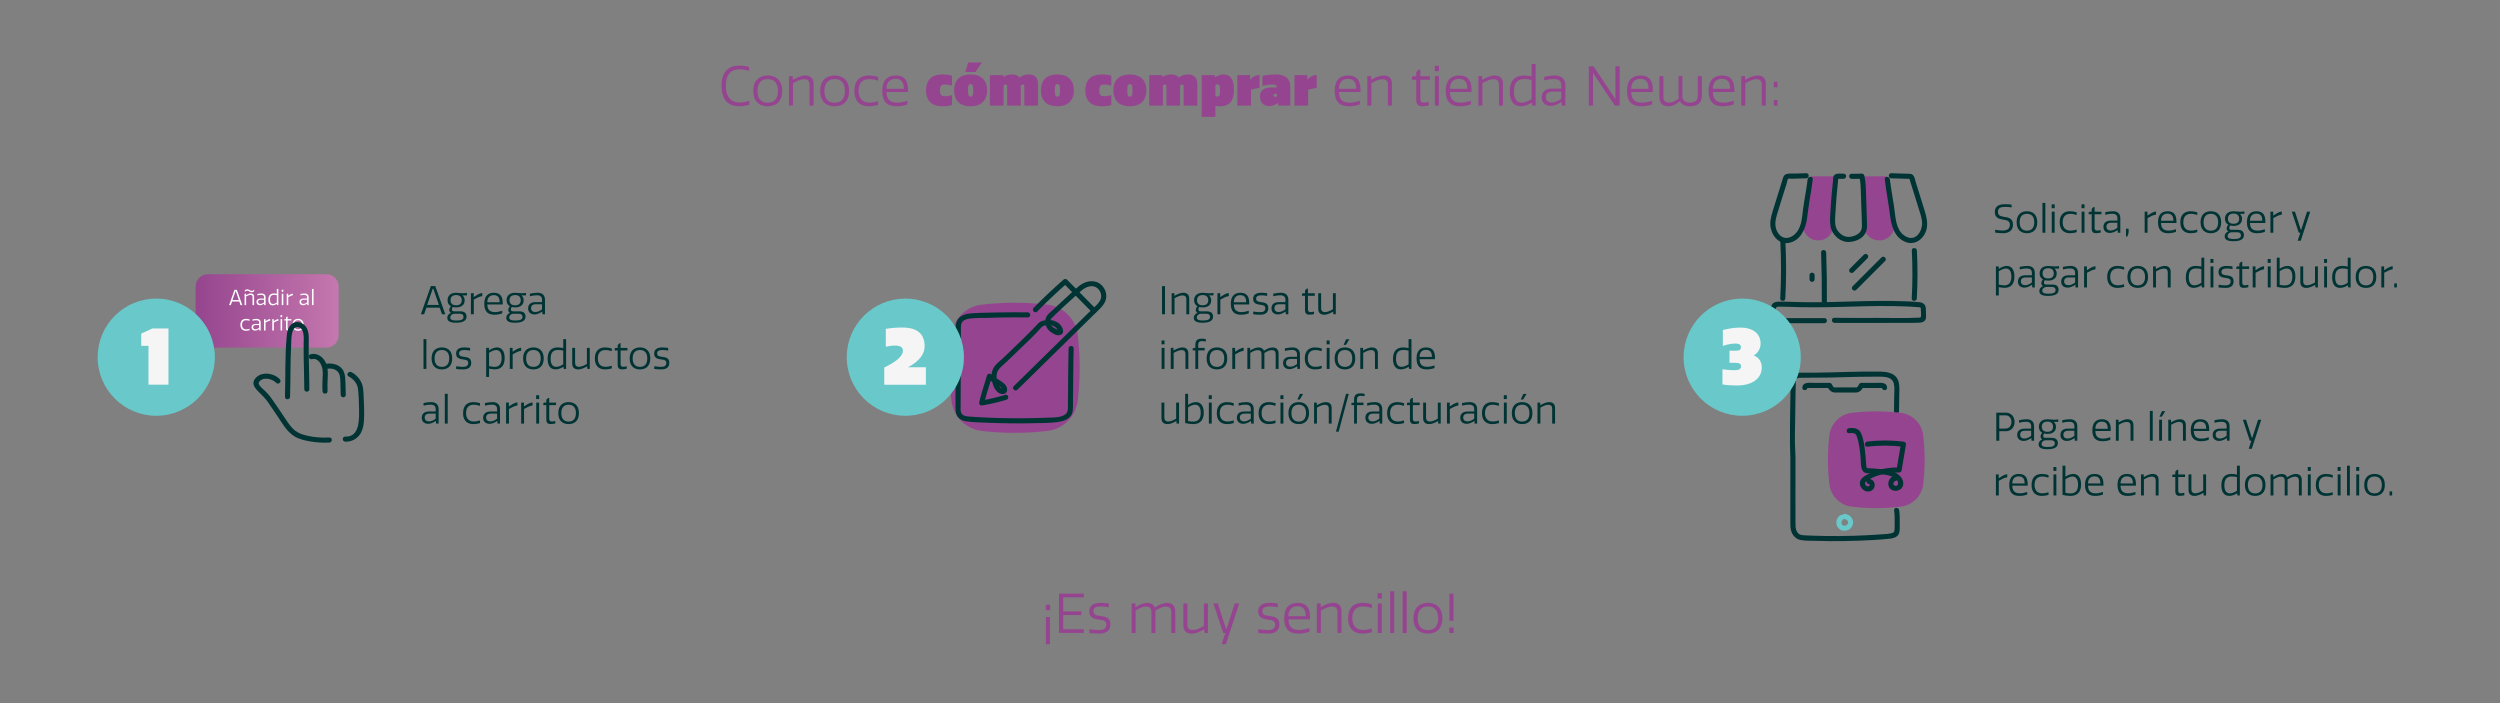 <svg xmlns="http://www.w3.org/2000/svg" xml:space="preserve" id="Layer_1" x="0" y="0" version="1.1" viewBox="0 0 1280 360"><rect x="0" y="0" width="1280" height="360" fill="#808080" stroke="none"/><style>.st0{fill:#95458f}.st1{fill:#033}.st2{fill:#69c8c9}.st3{fill:#f5f5f5}</style><path d="M378.43 33.58c1.51 0 3.25.2 5.12.64v2.04c-1.48-.42-3.33-.76-4.82-.76-4.23 0-7.08 2.24-7.08 8.4 0 6.3 3.08 8.57 6.92 8.57 1.57 0 3.39-.28 5.01-.84v2.02c-1.76.53-3.7.76-5.12.76-6.24 0-9.04-4.03-9.04-10.44-.01-6.33 2.9-10.39 9.01-10.39m14.66 5.07c3.72 0 7.39 1.99 7.39 7.9s-3.67 7.87-7.39 7.87c-3.75 0-7.39-1.96-7.39-7.87-.01-5.91 3.63-7.9 7.39-7.9m.02 13.95c3.56 0 5.21-2.35 5.21-6.05 0-3.67-1.65-6.05-5.21-6.05-3.61 0-5.26 2.38-5.26 6.05 0 3.69 1.65 6.05 5.26 6.05m21.36 1.48V43.27c0-1.68-.84-2.72-2.8-2.72-1.6 0-3.61.87-5.66 2.04v11.48h-2.07V38.99h1.96v1.9c2.21-1.26 4.4-2.24 6.33-2.24 2.86 0 4.31 1.51 4.31 4.26v11.17zm12.86-15.43c3.72 0 7.39 1.99 7.39 7.9s-3.67 7.87-7.39 7.87c-3.75 0-7.39-1.96-7.39-7.87s3.64-7.9 7.39-7.9m.03 13.95c3.56 0 5.21-2.35 5.21-6.05 0-3.67-1.65-6.05-5.21-6.05-3.61 0-5.26 2.38-5.26 6.05-.01 3.69 1.65 6.05 5.26 6.05m22.23-.82v1.9c-1.57.48-3.08.73-4.79.73-3.47 0-7.36-1.65-7.36-7.87 0-6.24 3.89-7.9 7.36-7.9 1.71 0 3.22.28 4.79.78v1.9c-1.46-.48-2.91-.81-4.51-.81-3.64 0-5.49 2.16-5.49 6.02 0 3.56 1.74 5.99 5.49 5.99 1.6.02 3.05-.29 4.51-.74m15.01 1.66c-1.88.64-3.47.98-5.63.98-4.73 0-7.25-2.35-7.25-7.92 0-5.07 2.35-7.84 6.89-7.84 5.32 0 6.33 3.72 6.33 7.42v1.01H453.9c.03 3.92 1.99 5.46 5.49 5.46 1.62 0 3.61-.42 5.21-.98zm-1.85-7.96c0-2.32-.53-5.1-4.23-5.1-3.22 0-4.62 2.16-4.62 5.1zm19.71-7.36c1.88 0 3.33.17 4.98.64v5.07c-1.34-.36-2.72-.56-3.75-.56-1.43 0-2.44.42-2.44 3s1.01 3 2.44 3c1.04 0 2.41-.2 3.75-.56v5.07c-1.65.48-3.11.64-4.98.64-4.23 0-8.32-1.76-8.32-8.15s4.09-8.15 8.32-8.15m14.47 0c5.4 0 8.46 2.97 8.46 8.15s-3.05 8.15-8.46 8.15c-5.4 0-8.43-2.88-8.43-8.15s3.02-8.15 8.43-8.15m2.46-1.26h-5.18l1.51-4.87h7.03zm-2.44 12.6c1.15 0 1.32-.95 1.32-3.19s-.17-3.19-1.32-3.19-1.32.95-1.32 3.19c.01 2.24.18 3.19 1.32 3.19m25.7 4.62h-7v-9.91c0-.64-.2-.9-.78-.9-.28 0-.7.25-1.04.53v10.28h-7V38.46h6.8v.92c1.12-.67 2.74-1.26 4.48-1.26 1.48 0 3.02.39 3.86 1.65l.48-.36c.92-.7 2.44-1.29 4.23-1.29 2.58 0 4.79 1.18 4.79 4.9v11.06h-7v-9.91c0-.64-.2-.9-.78-.9-.28 0-.73.22-1.04.53zm18.71-15.96c5.4 0 8.46 2.97 8.46 8.15s-3.05 8.15-8.46 8.15c-5.4 0-8.43-2.88-8.43-8.15s3.03-8.15 8.43-8.15m.03 11.34c1.15 0 1.32-.95 1.32-3.19s-.17-3.19-1.32-3.19-1.32.95-1.32 3.19c.01 2.24.17 3.19 1.32 3.19m22.63-11.34c1.88 0 3.33.17 4.98.64v5.07c-1.34-.36-2.72-.56-3.75-.56-1.43 0-2.44.42-2.44 3s1.01 3 2.44 3c1.04 0 2.41-.2 3.75-.56v5.07c-1.65.48-3.11.64-4.98.64-4.23 0-8.32-1.76-8.32-8.15s4.09-8.15 8.32-8.15m14.46 0c5.4 0 8.46 2.97 8.46 8.15s-3.05 8.15-8.46 8.15c-5.4 0-8.43-2.88-8.43-8.15s3.03-8.15 8.43-8.15m.03 11.34c1.15 0 1.32-.95 1.32-3.19s-.17-3.19-1.32-3.19-1.32.95-1.32 3.19.17 3.19 1.32 3.19m25.7 4.62h-7v-9.91c0-.64-.2-.9-.78-.9-.28 0-.7.25-1.04.53v10.28h-7V38.46h6.8v.92c1.12-.67 2.74-1.26 4.48-1.26 1.48 0 3.02.39 3.86 1.65l.48-.36c.92-.7 2.44-1.29 4.23-1.29 2.58 0 4.79 1.18 4.79 4.9v11.06h-7v-9.91c0-.64-.2-.9-.78-.9-.28 0-.73.22-1.04.53zm11.06 5.74V38.46h6.72v1.15h.08c1.2-.87 2.72-1.48 4.48-1.48 2.77 0 5.21 1.6 5.21 7.73 0 6.83-3.08 8.57-7.36 8.57-.7 0-1.43-.14-2.13-.28v5.68h-7zm7-16.27v5.8c.28.08.45.08.7.08 1.43 0 1.68-.31 1.68-3.28 0-2.3-.25-2.97-1.12-2.97-.29.01-.87.09-1.26.37m22.64 1.4-4.4.95v8.18h-7V38.46h6.55v2.21h.2c1.79-2.27 4.65-2.27 4.65-2.27zm8.79-.17v-.25c0-.62-.34-1.26-2.38-1.26-1.29 0-3.61.31-4.96.73v-5.21c2.29-.45 4.96-.67 6.78-.67 4.62 0 7.5 2.04 7.5 6.13v9.83h-6.08l-.34-1.26h-.14c-1.57 1.09-2.88 1.51-4.06 1.51-2.97 0-4.93-1.68-4.93-4.96 0-2.72 1.68-4.59 5.85-4.59zm0 3.22h-.76c-.56 0-.87.36-.87.84 0 .53.31.78.79.78.25 0 .53-.06.84-.22zm20.47-3.05-4.4.95v8.18h-7V38.46h6.55v2.21h.2c1.79-2.27 4.65-2.27 4.65-2.27zm22.06 8.49c-1.88.64-3.47.98-5.63.98-4.73 0-7.25-2.35-7.25-7.92 0-5.07 2.35-7.84 6.89-7.84 5.32 0 6.33 3.72 6.33 7.42v1.01h-11.03c.03 3.92 1.99 5.46 5.49 5.46 1.62 0 3.61-.42 5.21-.98v1.87zm-1.85-7.96c0-2.32-.53-5.1-4.23-5.1-3.22 0-4.62 2.16-4.62 5.1zm16.22 8.6V43.27c0-1.68-.84-2.72-2.8-2.72-1.6 0-3.61.87-5.66 2.04v11.48h-2.07V38.99h1.96v1.9c2.21-1.26 4.4-2.24 6.33-2.24 2.86 0 4.31 1.51 4.31 4.26v11.17zm16.61-3.3c0 1.37.92 1.76 1.96 1.76.79 0 1.68-.2 2.38-.42v1.85c-1.01.2-2.27.42-3.3.42-1.76 0-3.13-.62-3.13-3.25v-10.3h-2.16v-1.29l.48-.53h1.68V37l1.26-1.32h.84v3.33h4.9v1.82h-4.9v9.95zm9.54-14.31h-2.16V33.7h2.16zm-.03 17.61h-2.07V38.99h2.07zm16.37-.64c-1.88.64-3.47.98-5.63.98-4.73 0-7.25-2.35-7.25-7.92 0-5.07 2.35-7.84 6.89-7.84 5.32 0 6.33 3.72 6.33 7.42v1.01H742.4c.03 3.92 1.99 5.46 5.49 5.46 1.63 0 3.61-.42 5.21-.98v1.87zm-1.85-7.96c0-2.32-.53-5.1-4.23-5.1-3.22 0-4.62 2.16-4.62 5.1zm16.22 8.6V43.27c0-1.68-.84-2.72-2.8-2.72-1.6 0-3.61.87-5.66 2.04v11.48h-2.07V38.99h1.96v1.9c2.21-1.26 4.4-2.24 6.33-2.24 2.86 0 4.31 1.51 4.31 4.26v11.17zm12.88-15.43c1.12 0 2.63.22 3.84.48v-6.41h2.07v21.36h-1.71s-.22-1.54-.22-1.57c-2.02 1.26-3.84 1.88-5.66 1.88-3 0-5.66-1.85-5.66-7.53 0-6.25 3.28-8.21 7.34-8.21m-1.18 13.92c1.51 0 3.42-.76 5.01-1.82v-9.83c-1.34-.28-2.55-.45-3.72-.45-3.64 0-5.29 1.99-5.29 6.3 0 4.23 1.65 5.8 4 5.8m20.19-7.2v-1.82c0-1.85-1.04-3.08-3.7-3.08-1.31 0-3.36.25-5.01.7v-1.85c1.68-.39 3.92-.67 5.46-.67 3.33 0 5.35 1.68 5.35 5.01v10.42h-1.79l-.17-1.96c-1.76 1.23-3.64 2.1-5.46 2.1-2.49 0-4.68-1.32-4.68-4.37 0-3.02 2.16-4.48 5.29-4.48zm0 1.54h-4.51c-2.27 0-3.36 1.06-3.36 2.83 0 1.85 1.26 2.74 3.14 2.74 1.57 0 3.5-.92 4.73-1.96zm16.27-9.52v16.69h-2.16V33.92h2.41l11.23 16.86V33.92h2.15v20.16h-2.44zm30.28 16.05c-1.88.64-3.47.98-5.63.98-4.73 0-7.25-2.35-7.25-7.92 0-5.07 2.35-7.84 6.89-7.84 5.32 0 6.33 3.72 6.33 7.42v1.01H835.2c.03 3.92 1.99 5.46 5.49 5.46 1.63 0 3.61-.42 5.21-.98zm-1.85-7.96c0-2.32-.53-5.1-4.23-5.1-3.22 0-4.62 2.16-4.62 5.1zm7.62-6.49v10.89c0 1.68 1.04 2.66 2.97 2.66 1.6 0 3.25-.87 4.87-2.1-.08-.45-.11-1.01-.11-1.62v-9.83h1.99v10.3c0 2.3 1.71 3.25 3.92 3.25 1.79 0 3.95-.76 3.95-3.3V38.99h2.1v10.3c0 3.78-2.91 5.12-6.1 5.12-2.27 0-4.12-.76-5.21-2.58-1.93 1.57-3.67 2.58-5.77 2.58-3.19 0-4.68-1.74-4.68-4.7V38.99zm36 14.45c-1.88.64-3.47.98-5.63.98-4.73 0-7.25-2.35-7.25-7.92 0-5.07 2.35-7.84 6.89-7.84 5.32 0 6.33 3.72 6.33 7.42v1.01h-11.03c.03 3.92 1.99 5.46 5.49 5.46 1.63 0 3.61-.42 5.21-.98v1.87zm-1.85-7.96c0-2.32-.53-5.1-4.23-5.1-3.22 0-4.62 2.16-4.62 5.1zm16.22 8.6V43.27c0-1.68-.84-2.72-2.8-2.72-1.6 0-3.61.87-5.66 2.04v11.48h-2.07V38.99h1.96v1.9c2.21-1.26 4.39-2.24 6.33-2.24 2.86 0 4.31 1.51 4.31 4.26v11.17zm8.02-9.35h-1.88v-2.91h1.88zm0 9.35h-1.88V51.2h1.88zm-372.4 258.35h-2.21v-2.77h2.21zm-2.16 3.47h2.07v13.94h-2.07zm19.44-11.98v1.93h-10.58v7.17h9.3v1.9h-9.3v7.22h10.56v1.93H542.2v-20.16h12.74zm11.46 15.85c0-1.99-1.48-2.21-3.75-2.52-2.35-.34-4.96-.84-4.96-4.23 0-3.33 2.72-4.37 5.91-4.37 1.43 0 2.94.17 4.14.36v1.9c-1.2-.2-2.74-.42-3.95-.42-2.8 0-3.95.81-3.95 2.41 0 1.96 1.48 2.21 3.7 2.49 2.38.31 5.01.76 5.01 4.28 0 2.97-1.85 4.73-5.71 4.73-1.76 0-3.84-.17-5.1-.31v-1.96c1.93.28 3.72.45 4.96.45 2.41.02 3.7-.85 3.7-2.81m35.34-6.72v11.03h-2.07v-10.81c0-1.71-.9-2.69-2.83-2.69-1.46 0-3.22.76-5.29 2.04.03.39.03.78.03 1.18v10.28h-2.07v-10.81c0-1.71-.87-2.69-2.8-2.69-1.6 0-3.14.7-5.26 2.02v11.48h-2.07v-15.09h1.96v1.9c1.71-1.06 3.86-2.21 5.96-2.21 1.96 0 3.36.78 3.98 2.38 1.9-1.29 4.06-2.38 6.19-2.38 2.64 0 4.27 1.4 4.27 4.37m6.19-4.06v10.81c0 1.68.87 2.74 2.8 2.74 1.6 0 3.64-.84 5.66-2.04v-11.51h2.07v15.09h-1.74l-.2-1.88c-2.24 1.32-4.42 2.21-6.33 2.21-2.86 0-4.34-1.51-4.34-4.23v-11.2h2.08zm19.44 15.09h-1.09l-5.01-15.09h2.27l4.14 12.88h.36l4.14-12.88h2.27l-6.78 20.83h-2.21zm25.51-4.31c0-1.99-1.48-2.21-3.75-2.52-2.35-.34-4.96-.84-4.96-4.23 0-3.33 2.72-4.37 5.91-4.37 1.43 0 2.94.17 4.14.36v1.9c-1.21-.2-2.74-.42-3.95-.42-2.8 0-3.95.81-3.95 2.41 0 1.96 1.48 2.21 3.7 2.49 2.38.31 5.01.76 5.01 4.28 0 2.97-1.85 4.73-5.71 4.73-1.76 0-3.84-.17-5.1-.31v-1.96c1.93.28 3.72.45 4.96.45 2.41.02 3.7-.85 3.7-2.81m17.5 3.67c-1.88.64-3.47.98-5.63.98-4.73 0-7.25-2.35-7.25-7.92 0-5.07 2.35-7.84 6.89-7.84 5.32 0 6.33 3.72 6.33 7.42v1.01h-11.03c.03 3.92 1.99 5.46 5.49 5.46 1.63 0 3.61-.42 5.21-.98v1.87zm-1.84-7.96c0-2.32-.53-5.1-4.23-5.1-3.22 0-4.62 2.16-4.62 5.1zm16.22 8.6v-10.81c0-1.68-.84-2.72-2.8-2.72-1.6 0-3.61.87-5.66 2.04v11.48h-2.07v-15.09h1.96v1.9c2.21-1.26 4.39-2.24 6.33-2.24 2.86 0 4.31 1.51 4.31 4.26v11.17h-2.07zm17.62-2.3v1.9c-1.57.48-3.08.73-4.79.73-3.47 0-7.37-1.65-7.37-7.87 0-6.24 3.89-7.9 7.37-7.9 1.71 0 3.22.28 4.79.78v1.9c-1.46-.48-2.91-.81-4.51-.81-3.64 0-5.49 2.16-5.49 6.02 0 3.56 1.74 5.99 5.49 5.99 1.59.02 3.05-.29 4.51-.74m5.13-15.31h-2.16v-2.77h2.16zm-.03 17.61h-2.07v-15.09h2.07zm6.34 0h-2.07v-21.36h2.07zm6.39 0h-2.07v-21.36h2.07zm10.89-15.43c3.72 0 7.39 1.99 7.39 7.9s-3.67 7.87-7.39 7.87c-3.75 0-7.39-1.96-7.39-7.87s3.64-7.9 7.39-7.9m.03 13.95c3.56 0 5.21-2.35 5.21-6.05 0-3.67-1.65-6.05-5.21-6.05-3.61 0-5.26 2.38-5.26 6.05 0 3.69 1.65 6.05 5.26 6.05m10.91-1.29h2.21v2.77h-2.21zm2.13-3.47h-2.07v-13.92h2.07z" class="st0"/><path d="m972.3 210.61.12-8.09c.03-2.25.26-4.64-.29-6.85-1.1-4.45-5.36-5.32-9.35-5.4-10.96-.2-21.93.41-32.89.54-2.72.03-5.43-.01-8.15-.01-2.01 0-3.95.62-4.69 2.7-.32.9-.23 1.93-.25 2.87-.02.96-.04 1.93-.05 2.89-.04 2.14-.07 4.28-.11 6.42-.11 7.25-.24 14.5-.17 21.74.03 2.65.19 5.3.2 7.95.02 5.01-.01 10.02-.02 15.03-.01 5.16-.04 10.31 0 15.47.01 1.38-.01 2.77.08 4.15.2 2.97 2.05 5.84 5.09 6.45 2.33.47 4.87.35 7.23.43 2.52.08 5.05.13 7.58.15 5.13.04 10.27-.04 15.4-.23 4.87-.19 9.75-.43 14.6-.92 1.57-.16 3.45-.35 4.7-1.41 1.64-1.39 1.3-4.08 1.34-6.01.05-2.4.01-4.81-.27-7.2-.2-1.64-2.8-1.66-2.6 0 .28 2.32.32 4.65.28 6.98-.02 1.08.02 2.2-.11 3.28-.12 1.02-.59 1.22-1.53 1.46-1.75.45-3.63.46-5.42.6-2.27.17-4.54.31-6.82.43-9.49.49-19 .57-28.49.22-1.12-.04-2.23-.09-3.35-.14-1.14-.06-2.44-.03-3.38-.77-.67-.52-1.1-1.34-1.36-2.13-.12-.35-.2-.72-.27-1.08.02.11.04.41.02.15-.08-1.09-.08-2.2-.09-3.29-.05-4.56-.03-9.12-.02-13.69.01-5 .03-10 .03-15 0-2.48.05-4.96-.12-7.43-.36-5.28-.1-10.65-.04-15.93.04-3.84.1-7.69.16-11.53.03-1.86.06-3.73.1-5.59.02-.89.03-1.77.05-2.66.03-1.29.76-1.71 1.96-1.74 4.99-.11 9.98.01 14.97-.11 5.07-.12 10.13-.29 15.2-.38 2.57-.05 5.15-.08 7.72-.07 2.11 0 4.34-.14 6.43.24 2.04.36 3.49 1.37 3.95 3.46.47 2.15.18 4.53.15 6.71-.04 2.45-.07 4.9-.11 7.35-.04 1.67 2.57 1.67 2.59-.01" class="st1"/><path d="M942.21 263.82c-1.55 1.01-2.38 3.06-1.85 4.85.29.98.98 2.06 1.9 2.57 1.36.75 3.23.61 4.53-.19 1.6-.98 2.45-3.2 1.74-4.98-.37-.91-1.03-1.86-1.94-2.29-.68-.33-1.58-.69-2.35-.64-.68.05-1.34.57-1.3 1.3.03.67.57 1.35 1.3 1.3h.14c.21-.01-.31-.06-.15-.02.12.03.24.05.36.08.25.07.49.17.75.25-.4-.12-.11-.05.01.01.07.04.14.1.21.13-.26-.12-.08-.06.01.03.04.04.09.08.13.13.05.05.16.14.18.21-.1-.13-.12-.16-.06-.08.03.04.05.08.08.11.05.08.23.3.22.4-.02-.05-.04-.1-.06-.14.02.06.04.11.06.17.02.08.03.15.06.23.05.18 0-.32 0-.02 0 .08.01.16 0 .24 0 .06.01.19-.01.24q.045-.285 0-.06l-.03.14c-.02.08-.04.16-.07.23-.02.07-.07.36-.01.05-.03.14-.14.29-.22.41-.02.03-.07.08-.08.12l.12-.15c-.03.04-.06.07-.09.11l-.12.12c-.1.1-.28.15.02 0-.1.05-.2.14-.3.19-.06.04-.13.07-.19.1-.09.05-.17.02.11-.04-.12.03-.23.08-.34.12-.14.04-.29.05-.43.1.3-.11.21-.02.06-.01-.06.01-.12.01-.18.01-.13 0-.26 0-.39-.01-.05 0-.1-.01-.14-.01.37 0 .19.03.07 0-.13-.03-.26-.07-.39-.11-.19-.06.11.05.13.06-.04-.03-.09-.04-.13-.07-.03-.02-.06-.04-.1-.06-.14-.08.3.25.17.13-.02-.02-.04-.03-.05-.04-.06-.05-.12-.11-.17-.16s-.11-.11-.16-.17c-.03-.04-.06-.08-.1-.12.25.24.16.22.09.12-.12-.18-.23-.35-.32-.54-.05-.1-.05-.23.04.11-.02-.07-.05-.14-.07-.21-.04-.13-.06-.26-.09-.38-.05-.16.03.36.02.11 0-.08-.01-.16-.01-.25 0-.06.01-.12.01-.18 0-.25-.06.33 0 .01.03-.16.07-.32.13-.47 0-.01.01-.03.01-.04.05-.13.04-.11-.03.07-.01-.06.12-.24.15-.29.04-.07.08-.14.13-.21.04-.06.08-.11.12-.17-.09.12-.11.14-.05.07.05-.05.11-.11.16-.17.11-.09.09-.08-.05.03.05-.04.1-.07.15-.1.57-.37.86-1.17.47-1.78s-1.2-.9-1.81-.5" class="st2"/><path d="M925.39 198.5c0-.1-.01.09-.02.1.29-.24-.23 0-.12.04.09.04.23-.02.33 0 .39.09.92 0 1.33 0h9.8c-.37-.21-.75-.43-1.12-.64.82 1.6 2 2.93 3.87 2.97 1.8.04 3.6 0 5.39 0s3.6.04 5.39 0c1.87-.04 3.05-1.37 3.87-2.97-.37.21-.75.43-1.12.64h9.1c.39 0 .9.09 1.29 0 .1-.02.26.04.35 0-.17-.26-.21-.28-.12-.04-.01-.14-.02-.17-.02-.1.06 1.67 2.66 1.68 2.6 0-.11-3.15-4.04-2.46-6.18-2.46h-7.02c-.44 0-.92.24-1.12.64-.25.48-.73 1.47-1.2 1.68-.19.08-.64 0-.84 0h-9.87c-.22 0-.7.09-.91 0-.48-.21-.95-1.2-1.2-1.68-.21-.4-.69-.64-1.12-.64h-7.39c-2.18 0-6.42-.77-6.54 2.46-.08 1.68 2.53 1.67 2.59 0" class="st1"/><path d="M984.69 222.96a13.16 13.16 0 0 0-11.6-11.6c-8.25-.96-16.62-.96-24.87 0a13.16 13.16 0 0 0-11.6 11.6c-.96 8.25-.96 16.62 0 24.87a13.16 13.16 0 0 0 11.6 11.6c8.24.96 16.62.96 24.87 0a13.16 13.16 0 0 0 11.6-11.6c.96-8.25.96-16.62 0-24.87" class="st0"/><path d="M969.9 243.69c-3.59.72-4.34 6.29-.62 7.43 1.54.47 3.37 0 4.4-1.26 1.28-1.58.89-3.79-.23-5.34-2.78-3.85-8.4-4.17-12.7-4.54-1.38-.12-2.75-.19-4.13-.25-.57-.02-.72.05-.93-.48-.22-.56-.18-1.29-.23-1.88-.21-2.59-.39-5.19-.74-7.77-.36-2.69-.79-5.68-2.05-8.12-1.17-2.27-3.63-2.51-5.91-2.28-1.65.17-1.67 2.77 0 2.6 1.6-.16 3.16-.33 3.84 1.41.69 1.76 1.07 3.68 1.38 5.54.32 1.94.49 3.89.65 5.85.14 1.69.09 3.53.51 5.19.35 1.38 1.28 2.35 2.72 2.5 2.03.21 4.08.21 6.11.41 3.06.31 7.78.59 9.54 3.6.67 1.14.22 2.86-1.4 2.36-1.36-.42-.59-2.22.5-2.44 1.62-.34.93-2.86-.71-2.53" class="st1"/><path d="M956.09 228.69c6.12-.73 12.36-.71 18.48.06l-1.26-1.65c-.75 4.4-1.5 8.8-2.24 13.21l1.26-.96c-3.65-.09-7.34.35-10.83 1.39-1.67.5-3.31 1.15-4.87 1.94-1.44.73-3.17 1.61-3.96 3.1-1.62 3.05 1.79 6.84 4.98 5.67 3.27-1.2 2.8-6.03-.78-6.25-1.67-.1-1.67 2.5 0 2.6.89.05.3 1.15-.31 1.25-.85.14-1.67-.77-1.68-1.58 0-1 1.32-1.58 2.08-2.02.93-.53 1.9-1 2.9-1.4 3.96-1.57 8.23-2.22 12.47-2.11.52.01 1.16-.41 1.26-.96.75-4.4 1.5-8.8 2.24-13.21.15-.91-.36-1.54-1.26-1.65-6.12-.77-12.36-.79-18.48-.06-1.65.22-1.67 2.83 0 2.63" class="st1"/><path d="M931.06 123.08h-.25c-4.7 0-8.29-4.2-7.56-8.85l3.8-23.94h13l-1.35 25.54a7.65 7.65 0 0 1-7.64 7.25m31.23 0h-.25a7.65 7.65 0 0 1-7.64-7.25l-1.35-25.54h13l3.8 23.94c.73 4.65-2.86 8.85-7.56 8.85" class="st0"/><path d="M926.48 140.9v2.11c0 .33.15.68.38.92.23.23.6.4.92.38.34-.02.69-.13.92-.38s.38-.57.38-.92v-2.11c0-.33-.15-.68-.38-.92-.23-.23-.6-.4-.92-.38-.34.02-.69.13-.92.38s-.38.57-.38.92m27.83-10.51-6.27 6.27-.89.89c-.48.48-.52 1.37 0 1.84.52.48 1.33.51 1.84 0l6.27-6.27.89-.89c.48-.48.52-1.37 0-1.84s-1.33-.51-1.84 0m9.01 1.42-12.93 12.93-1.84 1.84c-1.19 1.19.65 3.03 1.84 1.84l12.93-12.93 1.84-1.84c1.19-1.19-.65-3.03-1.84-1.84m18.09 20.98c.45-8.17.46-16.35.04-24.52-.09-1.67-2.69-1.68-2.6 0 .42 8.17.41 16.35-.04 24.52-.1 1.68 2.51 1.67 2.6 0m-67.33 0c.53-9.69.54-19.47.04-29.15-.09-1.67-2.69-1.68-2.6 0 .5 9.69.49 19.47-.04 29.15-.09 1.68 2.51 1.67 2.6 0m21.29 2.79c.07-8.77-.06-17.54-.37-26.31-.06-1.67-2.66-1.68-2.6 0 .31 8.77.44 17.54.37 26.31-.02 1.68 2.59 1.68 2.6 0" class="st1"/><path d="M939.21 165.29c2.34.13 4.71.05 7.06.05 4.72.01 9.43.01 14.15 0 4.78-.01 9.56-.02 14.33-.04 2.65-.01 5.35.08 8-.09 1.1-.07 2.27-.33 2.93-1.3.56-.84.48-1.88.45-2.84-.04-1.09-.03-2.2-.12-3.29-.16-1.94-1.44-2.85-3.28-3.06-2.3-.26-4.65-.34-6.96-.44-9.75-.43-19.51-.16-29.27.12-9.75.28-19.52.56-29.27.16-2.26-.09-4.52-.22-6.78-.1-2.04.11-3.31.79-3.7 2.92-.34 1.9-.4 4 .6 5.72.84 1.42 2.42 2.5 4.1 2.5 1.01 0 2.15-.13 3.24-.13h19.42c1.68 0 1.68-2.6 0-2.6h-20.24c-.97 0-2.61.29-3.37-.18-.74-.45-1.13-1.22-1.29-2.05-.16-.84-.21-2.37.19-3.15.35-.68 1.79-.45 2.47-.46 1.09-.01 2.18.02 3.28.06 8.91.33 17.79.3 26.7.06 8.94-.24 17.88-.57 26.82-.45 4.5.06 9.02.2 13.5.59.28.02.98 0 1.18.24.18.21.1.81.11 1.06.04 1.03.2 2.16.11 3.18-.07.82-.44.83-1.08.87-6.98.35-14.02.11-21 .12-7.2.01-14.42.08-21.62-.04-.21 0-.42 0-.63-.02-1.71-.1-1.7 2.5-.03 2.59m4.74-76.36c-1.45.05-3.77-.42-4.86.81-.7.79-.53 2.25-.63 3.24-.15 1.47-.32 2.94-.46 4.41-.31 3.15-.53 6.32-.73 9.48-.18 2.93-.53 5.96-.06 8.88.74 4.57 5.14 8.53 9.88 8.13 2.58-.22 5.32-1.23 7.09-3.2 2.14-2.38 1.75-5.43 1.65-8.4l-.36-11.34c-.12-3.71-.07-7.48-.97-11.1-.13-.53-.7-.98-1.26-.96-1.76.09-3.44.15-5.2.09-1.68-.06-1.67 2.55 0 2.6 1.76.06 3.44 0 5.2-.09l-1.26-.96c.64 2.61.71 5.27.79 7.94l.27 8.63c.09 2.77.23 5.55.26 8.33.01 1.26-.14 2.42-.98 3.41-.75.88-1.82 1.49-2.88 1.89-2.26.85-4.56.82-6.55-.61-1.35-.97-2.48-2.28-2.93-3.9-.65-2.29-.35-4.83-.22-7.17.15-2.73.33-5.46.55-8.19.21-2.63.49-5.25.76-7.87.01-.1.22-1.86.18-1.87-4.69-1.15-.41.46-.37.52-.02-.02.64-.07.61-.07.82-.06 1.64.01 2.46-.02 1.69-.07 1.7-2.67.02-2.61m21.04 2.87c.7 6.16 1.97 12.24 2.71 18.4.65 5.48 2.29 11.42 7.93 13.69 5.11 2.05 9.83-1.95 10.84-6.91.64-3.14-.18-6.23-1.1-9.23-.97-3.16-1.93-6.32-2.93-9.46q-.795-2.49-1.56-4.98c-.38-1.25-.59-3.22-1.83-3.98-.59-.36-1.31-.34-1.97-.37l-2.92-.09-5.83-.18c-1.68-.05-1.67 2.55 0 2.6 2.84.09 5.67.17 8.51.26.88.03.75-.18 1 .66l.54 1.78c.42 1.36.84 2.71 1.27 4.07.84 2.63 1.68 5.26 2.47 7.9.78 2.63 1.87 5.34 1.99 8.11.19 4.18-3.07 9.44-7.81 7.27-4.72-2.15-5.59-7.62-6.11-12.21-.65-5.81-1.92-11.53-2.58-17.33-.21-1.64-2.81-1.66-2.62 0m-39.48 0c-.58 5.11-1.67 10.14-2.33 15.23-.62 4.76-.73 10.46-5.04 13.54-1.73 1.24-3.91 1.79-5.82.63-1.82-1.1-2.92-3.22-3.23-5.27-.42-2.7.53-5.41 1.31-7.95.81-2.62 1.59-5.25 2.43-7.87.46-1.44.92-2.88 1.37-4.32.23-.75.47-1.5.69-2.25.12-.41.29-1.81.62-2.05.15-.11 1.65.03 2 .02.81-.02 1.62-.05 2.43-.07l4.86-.15c1.67-.05 1.68-2.65 0-2.6l-4.86.15c-1.61.05-3.42-.12-5.01.19-1.15.23-1.66.99-2.02 2.05-.55 1.62-.99 3.29-1.51 4.93-1 3.16-2.02 6.31-2.97 9.49-.92 3.08-2.15 6.24-2.03 9.51.19 4.86 3.91 10.22 9.32 9.37 5.88-.92 8.64-6.88 9.43-12.13.51-3.36.83-6.73 1.4-10.08.58-3.45 1.18-6.89 1.58-10.36.17-1.67-2.43-1.65-2.62-.01m98.13 128.99v4.88h-1.54v-14.4h4.82c2.98 0 4.54 2.28 4.54 4.78 0 2.46-1.56 4.74-4.5 4.74zm0-1.36h3.14c2.16 0 3.08-1.74 3.08-3.4s-.92-3.38-3.08-3.38h-3.14zm16.3.02v-1.3c0-1.32-.74-2.2-2.64-2.2-.94 0-2.4.18-3.58.5v-1.32c1.2-.28 2.8-.48 3.9-.48 2.38 0 3.82 1.2 3.82 3.58v7.44h-1.28l-.12-1.4c-1.26.88-2.6 1.5-3.9 1.5-1.78 0-3.34-.94-3.34-3.12 0-2.16 1.54-3.2 3.78-3.2zm0 1.1h-3.22c-1.62 0-2.4.76-2.4 2.02 0 1.32.9 1.96 2.24 1.96 1.12 0 2.5-.66 3.38-1.4zm8.32-5.88c1.18 0 2.34.24 3.42.24.74 0 1.52-.06 2.16-.18v1.28h-2.34c.72.52 1.16 1.4 1.16 2.52 0 2.58-1.96 3.64-4.38 3.64-.58 0-1.18-.08-1.7-.24-.26.32-.46.82-.46 1.28 0 .54.32.96 1.1.96h3.36c1.46 0 3.04.62 3.04 2.66 0 2.16-1.78 3.18-5.4 3.18-3.06 0-4.46-.82-4.46-2.5 0-.86.36-1.92 1.86-2.52-.54-.42-.86-.9-.86-1.44 0-.66.32-1.4.86-1.98-1.06-.56-1.72-1.6-1.72-3.08 0-2.46 1.74-3.82 4.36-3.82m-1.18 10.74c-1.38.32-1.8 1.18-1.8 1.92 0 1.18 1.08 1.54 3.08 1.54 2.42 0 3.72-.42 3.72-1.92 0-.8-.5-1.54-1.86-1.54zm1.22-9.56c-2 0-2.88 1.04-2.88 2.62 0 1.6.88 2.6 2.88 2.6 1.96 0 2.86-.98 2.86-2.6 0-1.58-.9-2.62-2.86-2.62m13.78 3.6v-1.3c0-1.32-.74-2.2-2.64-2.2-.94 0-2.4.18-3.58.5v-1.32c1.2-.28 2.8-.48 3.9-.48 2.38 0 3.82 1.2 3.82 3.58v7.44h-1.28l-.12-1.4c-1.26.88-2.6 1.5-3.9 1.5-1.78 0-3.34-.94-3.34-3.12 0-2.16 1.54-3.2 3.78-3.2zm0 1.1h-3.22c-1.62 0-2.4.76-2.4 2.02 0 1.32.9 1.96 2.24 1.96 1.12 0 2.5-.66 3.38-1.4zm18.4 4.66c-1.34.46-2.48.7-4.02.7-3.38 0-5.18-1.68-5.18-5.66 0-3.62 1.68-5.6 4.92-5.6 3.8 0 4.52 2.66 4.52 5.3v.72h-7.88c.02 2.8 1.42 3.9 3.92 3.9 1.16 0 2.58-.3 3.72-.7zm-1.32-5.68c0-1.66-.38-3.64-3.02-3.64-2.3 0-3.3 1.54-3.3 3.64zm11.68 6.14v-7.72c0-1.2-.6-1.94-2-1.94-1.14 0-2.58.62-4.04 1.46v8.2h-1.48v-10.78h1.4v1.36c1.58-.9 3.14-1.6 4.52-1.6 2.04 0 3.08 1.08 3.08 3.04v7.98zm11.36 0h-1.48v-15.26h1.48zm4.76 0h-1.48v-10.78h1.48zm-.08-12.34h-1.22l1.3-2.84h1.66zm10.8 12.34v-7.72c0-1.2-.6-1.94-2-1.94-1.14 0-2.58.62-4.04 1.46v8.2h-1.48v-10.78h1.4v1.36c1.58-.9 3.14-1.6 4.52-1.6 2.04 0 3.08 1.08 3.08 3.04v7.98zm13.2-.46c-1.34.46-2.48.7-4.02.7-3.38 0-5.18-1.68-5.18-5.66 0-3.62 1.68-5.6 4.92-5.6 3.8 0 4.52 2.66 4.52 5.3v.72h-7.88c.02 2.8 1.42 3.9 3.92 3.9 1.16 0 2.58-.3 3.72-.7zm-1.32-5.68c0-1.66-.38-3.64-3.02-3.64-2.3 0-3.3 1.54-3.3 3.64zm10.48-.08v-1.3c0-1.32-.74-2.2-2.64-2.2-.94 0-2.4.18-3.58.5v-1.32c1.2-.28 2.8-.48 3.9-.48 2.38 0 3.82 1.2 3.82 3.58v7.44h-1.28l-.12-1.4c-1.26.88-2.6 1.5-3.9 1.5-1.78 0-3.34-.94-3.34-3.12 0-2.16 1.54-3.2 3.78-3.2zm0 1.1h-3.22c-1.62 0-2.4.76-2.4 2.02 0 1.32.9 1.96 2.24 1.96 1.12 0 2.5-.66 3.38-1.4zm12.66 5.12h-.78l-3.58-10.78h1.62l2.96 9.2h.26l2.96-9.2h1.62l-4.84 14.88h-1.58zm-124.98 18.7c-1.58.26-2.7.88-4.34 1.8v7.5h-1.48v-10.78h1.44v1.98c1.3-.82 2.58-1.88 4.38-2.06zm10.22 8.84c-1.34.46-2.48.7-4.02.7-3.38 0-5.18-1.68-5.18-5.66 0-3.62 1.68-5.6 4.92-5.6 3.8 0 4.52 2.66 4.52 5.3v.72h-7.88c.02 2.8 1.42 3.9 3.92 3.9 1.16 0 2.58-.3 3.72-.7zm-1.32-5.68c0-1.66-.38-3.64-3.02-3.64-2.3 0-3.3 1.54-3.3 3.64zm12.22 4.5v1.36c-1.12.34-2.2.52-3.42.52-2.48 0-5.26-1.18-5.26-5.62 0-4.46 2.78-5.64 5.26-5.64 1.22 0 2.3.2 3.42.56v1.36c-1.04-.34-2.08-.58-3.22-.58-2.6 0-3.92 1.54-3.92 4.3 0 2.54 1.24 4.28 3.92 4.28 1.14 0 2.18-.22 3.22-.54m4.04-10.94h-1.54v-1.98h1.54zm-.02 12.58h-1.48v-10.78h1.48zm3.14-.3v-14.96h1.48v5.66c1.42-.9 2.68-1.42 4.08-1.42 2.1 0 3.96 1.52 3.96 5.44 0 4.4-2.54 5.82-5.48 5.82-1.3 0-2.78-.22-4.04-.54m5.06-9.4c-.92 0-2.18.46-3.58 1.4v6.94c.92.22 1.72.32 2.54.32 2.6 0 3.94-1.4 3.94-4.46 0-2.86-1.1-4.2-2.9-4.2m15.66 9.24c-1.34.46-2.48.7-4.02.7-3.38 0-5.18-1.68-5.18-5.66 0-3.62 1.68-5.6 4.92-5.6 3.8 0 4.52 2.66 4.52 5.3v.72h-7.88c.02 2.8 1.42 3.9 3.92 3.9 1.16 0 2.58-.3 3.72-.7zm-1.32-5.68c0-1.66-.38-3.64-3.02-3.64-2.3 0-3.3 1.54-3.3 3.64zm17.96 5.68c-1.34.46-2.48.7-4.02.7-3.38 0-5.18-1.68-5.18-5.66 0-3.62 1.68-5.6 4.92-5.6 3.8 0 4.52 2.66 4.52 5.3v.72h-7.88c.02 2.8 1.42 3.9 3.92 3.9 1.16 0 2.58-.3 3.72-.7zm-1.32-5.68c0-1.66-.38-3.64-3.02-3.64-2.3 0-3.3 1.54-3.3 3.64zm11.68 6.14v-7.72c0-1.2-.6-1.94-2-1.94-1.14 0-2.58.62-4.04 1.46v8.2h-1.48v-10.78h1.4v1.36c1.58-.9 3.14-1.6 4.52-1.6 2.04 0 3.08 1.08 3.08 3.04v7.98zm11.54-2.36c0 .98.66 1.26 1.4 1.26.56 0 1.2-.14 1.7-.3v1.32c-.72.14-1.62.3-2.36.3-1.26 0-2.24-.44-2.24-2.32v-7.36h-1.54v-.92l.34-.38h1.2v-1.44l.9-.94h.6v2.38h3.5v1.3h-3.5zm6.74-8.42v7.72c0 1.2.62 1.96 2 1.96 1.14 0 2.6-.6 4.04-1.46v-8.22h1.48v10.78h-1.24l-.14-1.34c-1.6.94-3.16 1.58-4.52 1.58-2.04 0-3.1-1.08-3.1-3.02v-8zm20.58-.24c.8 0 1.88.16 2.74.34v-4.58h1.48v15.26h-1.22s-.16-1.1-.16-1.12c-1.44.9-2.74 1.34-4.04 1.34-2.14 0-4.04-1.32-4.04-5.38 0-4.46 2.34-5.86 5.24-5.86m-.84 9.94c1.08 0 2.44-.54 3.58-1.3v-7.02c-.96-.2-1.82-.32-2.66-.32-2.6 0-3.78 1.42-3.78 4.5 0 3.02 1.18 4.14 2.86 4.14m12.92-9.94c2.66 0 5.28 1.42 5.28 5.64s-2.62 5.62-5.28 5.62c-2.68 0-5.28-1.4-5.28-5.62s2.6-5.64 5.28-5.64m.02 9.96c2.54 0 3.72-1.68 3.72-4.32 0-2.62-1.18-4.32-3.72-4.32-2.58 0-3.76 1.7-3.76 4.32 0 2.64 1.18 4.32 3.76 4.32m23.82-6.82v7.88h-1.48v-7.72c0-1.22-.64-1.92-2.02-1.92-1.04 0-2.3.54-3.78 1.46.02.28.02.56.02.84v7.34h-1.48v-7.72c0-1.22-.62-1.92-2-1.92-1.14 0-2.24.5-3.76 1.44v8.2h-1.48v-10.78h1.4v1.36c1.22-.76 2.76-1.58 4.26-1.58 1.4 0 2.4.56 2.84 1.7 1.36-.92 2.9-1.7 4.42-1.7 1.9 0 3.06 1 3.06 3.12m4.62-4.7h-1.54v-1.98h1.54zm-.02 12.58h-1.48v-10.78h1.48zm11.26-1.64v1.36c-1.12.34-2.2.52-3.42.52-2.48 0-5.26-1.18-5.26-5.62 0-4.46 2.78-5.64 5.26-5.64 1.22 0 2.3.2 3.42.56v1.36c-1.04-.34-2.08-.58-3.22-.58-2.6 0-3.92 1.54-3.92 4.3 0 2.54 1.24 4.28 3.92 4.28 1.14 0 2.18-.22 3.22-.54m4.04-10.94h-1.54v-1.98h1.54zm-.02 12.58h-1.48v-10.78h1.48zm4.76 0h-1.48v-15.26h1.48zm4.78-12.58h-1.54v-1.98h1.54zm-.02 12.58h-1.48v-10.78h1.48zm7.86-11.02c2.66 0 5.28 1.42 5.28 5.64s-2.62 5.62-5.28 5.62c-2.68 0-5.28-1.4-5.28-5.62s2.6-5.64 5.28-5.64m.02 9.96c2.54 0 3.72-1.68 3.72-4.32 0-2.62-1.18-4.32-3.72-4.32-2.58 0-3.76 1.7-3.76 4.32 0 2.64 1.18 4.32 3.76 4.32m9 1.06h-1.34v-2.06h1.34zm-195.72-138.68c0-2-1.78-2.28-3.6-2.58-2.02-.32-4.12-.9-4.12-3.9 0-3.26 2.6-3.96 5.26-3.96 1.18 0 2.36.12 3.34.22v1.42c-.88-.12-2.18-.28-3.36-.28-2.2 0-3.64.56-3.64 2.56 0 1.98 1.54 2.28 3.24 2.56 2.14.34 4.48.7 4.48 3.96 0 2.8-1.86 4.42-5.2 4.42-1.48 0-2.84-.16-3.94-.34v-1.46c1.58.28 2.62.42 3.84.42 2.42 0 3.7-.96 3.7-3.04m8.74-6.84c2.66 0 5.28 1.42 5.28 5.64s-2.62 5.62-5.28 5.62c-2.68 0-5.28-1.4-5.28-5.62s2.6-5.64 5.28-5.64m.02 9.96c2.54 0 3.72-1.68 3.72-4.32 0-2.62-1.18-4.32-3.72-4.32-2.58 0-3.76 1.7-3.76 4.32 0 2.64 1.18 4.32 3.76 4.32m9.4 1.06h-1.48v-15.26h1.48zm4.78-12.58h-1.54v-1.98h1.54zm-.02 12.58h-1.48v-10.78h1.48zm11.26-1.64v1.36c-1.12.34-2.2.52-3.42.52-2.48 0-5.26-1.18-5.26-5.62 0-4.46 2.78-5.64 5.26-5.64 1.22 0 2.3.2 3.42.56v1.36c-1.04-.34-2.08-.58-3.22-.58-2.6 0-3.92 1.54-3.92 4.3 0 2.54 1.24 4.28 3.92 4.28 1.14 0 2.18-.22 3.22-.54m4.04-10.94h-1.54v-1.98h1.54zm-.02 12.58h-1.48v-10.78h1.48zm5.18-2.36c0 .98.66 1.26 1.4 1.26.56 0 1.2-.14 1.7-.3v1.32c-.72.14-1.62.3-2.36.3-1.26 0-2.24-.44-2.24-2.32v-7.36h-1.54v-.92l.34-.38h1.2v-1.44l.9-.94h.6v2.38h3.5v1.3h-3.5zm11.66-3.86v-1.3c0-1.32-.74-2.2-2.64-2.2-.94 0-2.4.18-3.58.5v-1.32c1.2-.28 2.8-.48 3.9-.48 2.38 0 3.82 1.2 3.82 3.58v7.44h-1.28l-.12-1.4c-1.26.88-2.6 1.5-3.9 1.5-1.78 0-3.34-.94-3.34-3.12 0-2.16 1.54-3.2 3.78-3.2zm0 1.1h-3.22c-1.62 0-2.4.76-2.4 2.02 0 1.32.9 1.96 2.24 1.96 1.12 0 2.5-.66 3.38-1.4zm4.42 3.06h1.26c.06.24.12.62.12 1.08 0 .84-.28 2.06-.72 2.9h-.66zm15.36-7.24c-1.58.26-2.7.88-4.34 1.8v7.5h-1.48v-10.78h1.44v1.98c1.3-.82 2.58-1.88 4.38-2.06zm10.22 8.84c-1.34.46-2.48.7-4.02.7-3.38 0-5.18-1.68-5.18-5.66 0-3.62 1.68-5.6 4.92-5.6 3.8 0 4.52 2.66 4.52 5.3v.72h-7.88c.02 2.8 1.42 3.9 3.92 3.9 1.16 0 2.58-.3 3.72-.7zm-1.32-5.68c0-1.66-.38-3.64-3.02-3.64-2.3 0-3.3 1.54-3.3 3.64zm12.22 4.5v1.36c-1.12.34-2.2.52-3.42.52-2.48 0-5.26-1.18-5.26-5.62 0-4.46 2.78-5.64 5.26-5.64 1.22 0 2.3.2 3.42.56v1.36c-1.04-.34-2.08-.58-3.22-.58-2.6 0-3.92 1.54-3.92 4.3 0 2.54 1.24 4.28 3.92 4.28 1.14 0 2.18-.22 3.22-.54m6.96-9.38c2.66 0 5.28 1.42 5.28 5.64s-2.62 5.62-5.28 5.62c-2.68 0-5.28-1.4-5.28-5.62s2.6-5.64 5.28-5.64m.02 9.96c2.54 0 3.72-1.68 3.72-4.32 0-2.62-1.18-4.32-3.72-4.32-2.58 0-3.76 1.7-3.76 4.32 0 2.64 1.18 4.32 3.76 4.32m11.56-9.94c1.18 0 2.34.24 3.42.24.74 0 1.52-.06 2.16-.18v1.28h-2.34c.72.52 1.16 1.4 1.16 2.52 0 2.58-1.96 3.64-4.38 3.64-.58 0-1.18-.08-1.7-.24-.26.32-.46.82-.46 1.28 0 .54.32.96 1.1.96h3.36c1.46 0 3.04.62 3.04 2.66 0 2.16-1.78 3.18-5.4 3.18-3.06 0-4.46-.82-4.46-2.5 0-.86.36-1.92 1.86-2.52-.54-.42-.86-.9-.86-1.44 0-.66.32-1.4.86-1.98-1.06-.56-1.72-1.6-1.72-3.08 0-2.46 1.74-3.82 4.36-3.82m-1.18 10.74c-1.38.32-1.8 1.18-1.8 1.92 0 1.18 1.08 1.54 3.08 1.54 2.42 0 3.72-.42 3.72-1.92 0-.8-.5-1.54-1.86-1.54zm1.22-9.56c-2 0-2.88 1.04-2.88 2.62 0 1.6.88 2.6 2.88 2.6 1.96 0 2.86-.98 2.86-2.6 0-1.58-.9-2.62-2.86-2.62m16.04 9.36c-1.34.46-2.48.7-4.02.7-3.38 0-5.18-1.68-5.18-5.66 0-3.62 1.68-5.6 4.92-5.6 3.8 0 4.52 2.66 4.52 5.3v.72h-7.88c.02 2.8 1.42 3.9 3.92 3.9 1.16 0 2.58-.3 3.72-.7zm-1.32-5.68c0-1.66-.38-3.64-3.02-3.64-2.3 0-3.3 1.54-3.3 3.64zm9.98-3.16c-1.58.26-2.7.88-4.34 1.8v7.5h-1.48v-10.78h1.44v1.98c1.3-.82 2.58-1.88 4.38-2.06zm9.48 9.3h-.78l-3.58-10.78h1.62l2.96 9.2h.26l2.96-9.2h1.62l-4.84 14.88h-1.58zm-155.86 32.1v-14.88h1.48v1.28c1.44-1 2.82-1.52 4.12-1.52 2.08 0 3.88 1.52 3.88 5.38 0 4.28-2.06 5.84-5.1 5.84-.86 0-2.02-.16-2.9-.38v4.28zm5.18-13.78c-1.04 0-2.32.46-3.7 1.42v6.8c.92.2 1.98.4 2.8.4 2.52 0 3.64-1.66 3.64-4.5 0-2.9-1.14-4.12-2.74-4.12m13.24 3.46v-1.3c0-1.32-.74-2.2-2.64-2.2-.94 0-2.4.18-3.58.5v-1.32c1.2-.28 2.8-.48 3.9-.48 2.38 0 3.82 1.2 3.82 3.58v7.44h-1.28l-.12-1.4c-1.26.88-2.6 1.5-3.9 1.5-1.78 0-3.34-.94-3.34-3.12 0-2.16 1.54-3.2 3.78-3.2zm0 1.1h-3.22c-1.62 0-2.4.76-2.4 2.02 0 1.32.9 1.96 2.24 1.96 1.12 0 2.5-.66 3.38-1.4zm8.32-5.88c1.18 0 2.34.24 3.42.24.74 0 1.52-.06 2.16-.18v1.28h-2.34c.72.52 1.16 1.4 1.16 2.52 0 2.58-1.96 3.64-4.38 3.64-.58 0-1.18-.08-1.7-.24-.26.32-.46.82-.46 1.28 0 .54.32.96 1.1.96h3.36c1.46 0 3.04.62 3.04 2.66 0 2.16-1.78 3.18-5.4 3.18-3.06 0-4.46-.82-4.46-2.5 0-.86.36-1.92 1.86-2.52-.54-.42-.86-.9-.86-1.44 0-.66.32-1.4.86-1.98-1.06-.56-1.72-1.6-1.72-3.08 0-2.46 1.74-3.82 4.36-3.82m-1.18 10.74c-1.38.32-1.8 1.18-1.8 1.92 0 1.18 1.08 1.54 3.08 1.54 2.42 0 3.72-.42 3.72-1.92 0-.8-.5-1.54-1.86-1.54zm1.22-9.56c-2 0-2.88 1.04-2.88 2.62 0 1.6.88 2.6 2.88 2.6 1.96 0 2.86-.98 2.86-2.6 0-1.58-.9-2.62-2.86-2.62m13.78 3.6v-1.3c0-1.32-.74-2.2-2.64-2.2-.94 0-2.4.18-3.58.5v-1.32c1.2-.28 2.8-.48 3.9-.48 2.38 0 3.82 1.2 3.82 3.58v7.44h-1.28l-.12-1.4c-1.26.88-2.6 1.5-3.9 1.5-1.78 0-3.34-.94-3.34-3.12 0-2.16 1.54-3.2 3.78-3.2zm0 1.1h-3.22c-1.62 0-2.4.76-2.4 2.02 0 1.32.9 1.96 2.24 1.96 1.12 0 2.5-.66 3.38-1.4zm10.42-4.18c-1.58.26-2.7.88-4.34 1.8v7.5h-1.48v-10.78h1.44v1.98c1.3-.82 2.58-1.88 4.38-2.06zm14.68 7.66v1.36c-1.12.34-2.2.52-3.42.52-2.48 0-5.26-1.18-5.26-5.62 0-4.46 2.78-5.64 5.26-5.64 1.22 0 2.3.2 3.42.56v1.36c-1.04-.34-2.08-.58-3.22-.58-2.6 0-3.92 1.54-3.92 4.3 0 2.54 1.24 4.28 3.92 4.28 1.14 0 2.18-.22 3.22-.54m6.96-9.38c2.66 0 5.28 1.42 5.28 5.64s-2.62 5.62-5.28 5.62c-2.68 0-5.28-1.4-5.28-5.62s2.6-5.64 5.28-5.64m.02 9.96c2.54 0 3.72-1.68 3.72-4.32 0-2.62-1.18-4.32-3.72-4.32-2.58 0-3.76 1.7-3.76 4.32 0 2.64 1.18 4.32 3.76 4.32m15.36 1.06v-7.72c0-1.2-.6-1.94-2-1.94-1.14 0-2.58.62-4.04 1.46v8.2h-1.48v-10.78h1.4v1.36c1.58-.9 3.14-1.6 4.52-1.6 2.04 0 3.08 1.08 3.08 3.04v7.98zm14.46-11.02c.8 0 1.88.16 2.74.34v-4.58h1.48v15.26h-1.22s-.16-1.1-.16-1.12c-1.44.9-2.74 1.34-4.04 1.34-2.14 0-4.04-1.32-4.04-5.38 0-4.46 2.34-5.86 5.24-5.86m-.84 9.94c1.08 0 2.44-.54 3.58-1.3v-7.02c-.96-.2-1.82-.32-2.66-.32-2.6 0-3.78 1.42-3.78 4.5 0 3.02 1.18 4.14 2.86 4.14m9.76-11.5h-1.54v-1.98h1.54zm-.02 12.58h-1.48v-10.78h1.48zm8.82-3.08c0-1.42-1.06-1.58-2.68-1.8-1.68-.24-3.54-.6-3.54-3.02 0-2.38 1.94-3.12 4.22-3.12 1.02 0 2.1.12 2.96.26v1.36c-.86-.14-1.96-.3-2.82-.3-2 0-2.82.58-2.82 1.72 0 1.4 1.06 1.58 2.64 1.78 1.7.22 3.58.54 3.58 3.06 0 2.12-1.32 3.38-4.08 3.38-1.26 0-2.74-.12-3.64-.22v-1.4c1.38.2 2.66.32 3.54.32 1.72 0 2.64-.62 2.64-2.02m5.96.72c0 .98.66 1.26 1.4 1.26.56 0 1.2-.14 1.7-.3v1.32c-.72.14-1.62.3-2.36.3-1.26 0-2.24-.44-2.24-2.32v-7.36H1145v-.92l.34-.38h1.2v-1.44l.9-.94h.6v2.38h3.5v1.3h-3.5zm11.16-6.94c-1.58.26-2.7.88-4.34 1.8v7.5h-1.48v-10.78h1.44v1.98c1.3-.82 2.58-1.88 4.38-2.06zm3.4-3.28h-1.54v-1.98h1.54zm-.02 12.58h-1.48v-10.78h1.48zm3.14-.3v-14.96h1.48v5.66c1.42-.9 2.68-1.42 4.08-1.42 2.1 0 3.96 1.52 3.96 5.44 0 4.4-2.54 5.82-5.48 5.82-1.3 0-2.78-.22-4.04-.54m5.06-9.4c-.92 0-2.18.46-3.58 1.4v6.94c.92.22 1.72.32 2.54.32 2.6 0 3.94-1.4 3.94-4.46 0-2.86-1.1-4.2-2.9-4.2m8.46-1.08v7.72c0 1.2.62 1.96 2 1.96 1.14 0 2.6-.6 4.04-1.46v-8.22h1.48v10.78h-1.24l-.14-1.34c-1.6.94-3.16 1.58-4.52 1.58-2.04 0-3.1-1.08-3.1-3.02v-8zm12.22-1.8h-1.54v-1.98h1.54zm-.02 12.58h-1.48v-10.78h1.48zm7.86-11.02c.8 0 1.88.16 2.74.34v-4.58h1.48v15.26h-1.22s-.16-1.1-.16-1.12c-1.44.9-2.74 1.34-4.04 1.34-2.14 0-4.04-1.32-4.04-5.38 0-4.46 2.34-5.86 5.24-5.86m-.84 9.94c1.08 0 2.44-.54 3.58-1.3v-7.02c-.96-.2-1.82-.32-2.66-.32-2.6 0-3.78 1.42-3.78 4.5 0 3.02 1.18 4.14 2.86 4.14m12.92-9.94c2.66 0 5.28 1.42 5.28 5.64s-2.62 5.62-5.28 5.62c-2.68 0-5.28-1.4-5.28-5.62s2.6-5.64 5.28-5.64m.02 9.96c2.54 0 3.72-1.68 3.72-4.32 0-2.62-1.18-4.32-3.72-4.32-2.58 0-3.76 1.7-3.76 4.32 0 2.64 1.18 4.32 3.76 4.32m13.66-8.24c-1.58.26-2.7.88-4.34 1.8v7.5h-1.48v-10.78h1.44v1.98c1.3-.82 2.58-1.88 4.38-2.06zm2.14 9.3h-1.34v-2.06h1.34z" class="st1"/><circle cx="892" cy="182.88" r="30" class="st2"/><path d="M882.1 168.97c3.64-.88 5.92-1.24 9.04-1.24 6.16 0 10.28 3 10.28 8.08 0 1.88-.6 4.32-3.44 6.2 3.04 1.16 4.04 3.8 4.04 6.08 0 5.88-5.12 9.28-12.68 9.28-1.84 0-4.64-.08-7.44-.52v-7.76c3.48.44 4.8.44 6.36.44 2.24 0 3.12-.64 3.12-2.12 0-1.2-.92-1.64-2.84-1.64h-3.04v-6.24h3.52c1.52 0 2.32-.36 2.32-1.88 0-1.32-1.32-1.76-2.92-1.76-2.4 0-5.6.92-6.32 1.24z" class="st3"/><linearGradient id="SVGID_1_" x1="100.156" x2="173.403" y1="159.177" y2="159.177" gradientUnits="userSpaceOnUse"><stop offset="0" style="stop-color:#95458e"/><stop offset="1" style="stop-color:#c577ae"/></linearGradient><path d="M106.49 177.98h60.58c3.5 0 6.33-2.83 6.33-6.33v-24.93c0-3.5-2.83-6.33-6.33-6.33h-60.58c-3.5 0-6.33 2.83-6.33 6.33v24.93c0 3.49 2.83 6.33 6.33 6.33" style="fill:url(#SVGID_1_)"/><path d="M120.06 148.41h1.22l2.78 7.81h-.91l-.64-1.83h-3.68l-.64 1.83h-.9zm-1.03 5.23h3.27l-1.56-4.5h-.16zm10.26 2.58v-4.18c0-.65-.33-1.05-1.08-1.05-.62 0-1.4.34-2.19.79v4.44h-.8v-5.84h.76v.74c.86-.49 1.7-.87 2.45-.87 1.11 0 1.67.58 1.67 1.65v4.32zm-3.94-7.58c.34-.34.76-.52 1.23-.52 1 0 1.42.82 2.31.82.47 0 .88-.27 1.25-.62v.8c-.34.34-.76.52-1.24.52-1 0-1.42-.82-2.31-.82-.47 0-.88.27-1.25.62v-.8zm9.83 4.21v-.7c0-.71-.4-1.19-1.43-1.19-.51 0-1.3.1-1.94.27v-.71c.65-.15 1.52-.26 2.11-.26 1.29 0 2.07.65 2.07 1.94v4.03h-.69l-.06-.76c-.68.48-1.41.81-2.11.81-.96 0-1.81-.51-1.81-1.69 0-1.17.83-1.73 2.05-1.73h1.81zm0 .6h-1.74c-.88 0-1.3.41-1.3 1.09 0 .72.49 1.06 1.21 1.06.61 0 1.35-.36 1.83-.76zm5.06-3.2c.43 0 1.02.09 1.48.18v-2.48h.8v8.27h-.66s-.09-.6-.09-.61c-.78.49-1.48.73-2.19.73-1.16 0-2.19-.71-2.19-2.91.02-2.42 1.28-3.18 2.85-3.18m-.45 5.38c.58 0 1.32-.29 1.94-.7v-3.8c-.52-.11-.99-.17-1.44-.17-1.41 0-2.05.77-2.05 2.44 0 1.63.64 2.23 1.55 2.23m5.28-6.22h-.83v-1.07h.83zm-.01 6.81h-.8v-5.84h.8zm4.88-5.04c-.86.14-1.46.48-2.35.98v4.06h-.8v-5.84h.78v1.07c.7-.44 1.4-1.02 2.37-1.12zm7.27 1.67v-.7c0-.71-.4-1.19-1.43-1.19-.51 0-1.3.1-1.94.27v-.71c.65-.15 1.52-.26 2.11-.26 1.29 0 2.07.65 2.07 1.94v4.03h-.69l-.06-.76c-.68.48-1.41.81-2.11.81-.96 0-1.81-.51-1.81-1.69 0-1.17.83-1.73 2.05-1.73h1.81zm0 .6h-1.74c-.88 0-1.3.41-1.3 1.09 0 .72.49 1.06 1.21 1.06.61 0 1.35-.36 1.83-.76zm3.33 2.77h-.8v-8.27h.8zm-32.76 12.11v.74c-.61.18-1.19.28-1.85.28-1.34 0-2.85-.64-2.85-3.04 0-2.42 1.51-3.06 2.85-3.06.66 0 1.25.11 1.85.3v.74c-.56-.18-1.13-.31-1.74-.31-1.41 0-2.12.83-2.12 2.33 0 1.38.67 2.32 2.12 2.32.62-.01 1.18-.13 1.74-.3m4.88-2.48v-.7c0-.71-.4-1.19-1.43-1.19-.51 0-1.3.1-1.94.27v-.71c.65-.15 1.52-.26 2.11-.26 1.29 0 2.07.65 2.07 1.94v4.03h-.69l-.06-.76c-.68.48-1.41.81-2.11.81-.96 0-1.81-.51-1.81-1.69 0-1.17.83-1.73 2.05-1.73h1.81zm0 .59h-1.74c-.88 0-1.3.41-1.3 1.09 0 .72.49 1.06 1.21 1.06.61 0 1.35-.36 1.83-.76zm5.66-2.26c-.86.14-1.46.48-2.35.98v4.06h-.8v-5.84h.78v1.07c.7-.44 1.4-1.02 2.37-1.12zm4.24 0c-.86.14-1.46.48-2.35.98v4.06h-.8v-5.84h.78v1.07c.7-.44 1.4-1.02 2.37-1.12zm1.9-1.78h-.83v-1.07h.83zm-.01 6.81h-.8v-5.84h.8zm2.79-1.27c0 .53.36.68.76.68.3 0 .65-.08.92-.16v.72c-.39.08-.88.16-1.28.16-.68 0-1.21-.24-1.21-1.26v-3.99h-.83v-.5l.18-.21h.65v-.78l.49-.51h.33v1.29h1.9v.7h-1.9v3.86zm5.38-4.69c1.44 0 2.86.77 2.86 3.06s-1.42 3.04-2.86 3.04c-1.45 0-2.86-.76-2.86-3.04s1.41-3.06 2.86-3.06m.01 5.39c1.38 0 2.02-.91 2.02-2.34 0-1.42-.64-2.34-2.02-2.34-1.4 0-2.04.92-2.04 2.34 0 1.43.64 2.34 2.04 2.34" style="fill:#fff"/><path d="M168.64 224.01c-4.51.23-9.1-.18-13.44-1.49-2.02-.61-3.78-1.57-5.27-3.08-1.43-1.45-2.56-3.15-3.7-4.83-2.5-3.68-4.91-7.45-7.53-11.06-1.16-1.6-2.51-2.91-3.93-4.26-.81-.77-2.95-2.46-2.15-3.68 1.89-2.88 6.79-1.75 8.8.4 1.15 1.23 2.99-.62 1.84-1.84-2.42-2.58-6.88-3.65-10.15-2.24-1.51.65-3.04 2.09-3.32 3.78-.32 1.91 1.49 3.79 2.73 5.01 1.73 1.7 3.35 3.25 4.74 5.27 1.53 2.24 3.05 4.49 4.57 6.74 2.6 3.84 5.09 8.53 9.27 10.88 2.48 1.4 5.4 2.02 8.19 2.47 3.1.5 6.22.67 9.35.51 1.67-.06 1.68-2.66 0-2.58m8.13 2.13c3.41.14 6.64-1.72 8.16-4.79 1.65-3.34 1.52-7.45 1.5-11.08-.01-1.99-.09-3.97-.2-5.96-.12-2.04-.09-4.2-.47-6.21-.6-3.17-3.02-6.18-5.89-7.59-1.5-.73-2.82 1.51-1.31 2.25 2.4 1.17 4.43 3.66 4.74 6.37.39 3.37.48 6.83.53 10.22.08 5.18.46 14.49-7.05 14.19-1.69-.07-1.68 2.54-.01 2.6" class="st1"/><path d="M148.51 203.16c.29-8.83.08-17.67.56-26.49.12-2.2-.23-9.44 3.31-9.18 3.71.27 3.12 5.81 3.08 8.28-.04 2.36-.01 4.71.03 7.07.08 5.48.3 10.96.3 16.43 0 1.68 2.61 1.68 2.6 0-.01-5.27-.21-10.54-.29-15.81-.04-2.56-.09-5.13-.04-7.69.06-3.38.34-7.32-2.58-9.7-1.33-1.08-3.2-1.52-4.84-.93-1.37.5-2.4 1.84-3.03 3.11-.67 1.36-.73 3.06-.87 4.54-.49 5.13-.55 10.3-.63 15.45-.08 4.97-.03 9.94-.2 14.91-.06 1.69 2.55 1.68 2.6.01" class="st1"/><path d="M159.71 183.89c3.19-.81 5.05 2.67 5.42 5.29.25 1.8.08 3.64-.01 5.45-.09 1.88-.09 3.77-.01 5.65.07 1.67 2.67 1.68 2.6 0-.09-2.24-.05-4.47.07-6.7.11-2.16.16-4.36-.43-6.46-1.03-3.63-4.34-6.74-8.33-5.74-1.63.41-.94 2.92.69 2.51" class="st1"/><path d="M167.54 188.79c2.7-.42 5.7.52 6.39 3.43.35 1.48.32 3.09.38 4.6.08 1.77.12 3.55.13 5.32.01 1.68 2.62 1.68 2.6 0-.02-2.06-.07-4.13-.17-6.19-.09-1.9-.09-3.92-.87-5.69-1.56-3.57-5.63-4.55-9.16-3.99-.7.11-1.08.98-.91 1.6.21.75.91 1.03 1.61.92" class="st1"/><circle cx="80" cy="182.88" r="30" class="st2"/><path d="M76.02 196.97v-19.88H72.3v-6.28l5.72-2.64h8.24v28.79H76.02z" class="st3"/><path d="M220.59 146.48h2.26l5.14 14.42h-1.68l-1.18-3.38h-6.8l-1.18 3.38h-1.66zm-1.9 9.66h6.04l-2.88-8.3h-.3zm14.82-6.24c1.18 0 2.34.24 3.42.24.74 0 1.52-.06 2.16-.18v1.28h-2.34c.72.52 1.16 1.4 1.16 2.52 0 2.58-1.96 3.64-4.38 3.64-.58 0-1.18-.08-1.7-.24-.26.32-.46.82-.46 1.28 0 .54.32.96 1.1.96h3.36c1.46 0 3.04.62 3.04 2.66 0 2.16-1.78 3.18-5.4 3.18-3.06 0-4.46-.82-4.46-2.5 0-.86.36-1.92 1.86-2.52-.54-.42-.86-.9-.86-1.44 0-.66.32-1.4.86-1.98-1.06-.56-1.72-1.6-1.72-3.08 0-2.46 1.74-3.82 4.36-3.82m-1.18 10.74c-1.38.32-1.8 1.18-1.8 1.92 0 1.18 1.08 1.54 3.08 1.54 2.42 0 3.72-.42 3.72-1.92 0-.8-.5-1.54-1.86-1.54zm1.22-9.56c-2 0-2.88 1.04-2.88 2.62 0 1.6.88 2.6 2.88 2.6 1.96 0 2.86-.98 2.86-2.6 0-1.58-.9-2.62-2.86-2.62m13.38.52c-1.58.26-2.7.88-4.34 1.8v7.5h-1.48v-10.78h1.44v1.98c1.3-.82 2.58-1.88 4.38-2.06zm10.22 8.84c-1.34.46-2.48.7-4.02.7-3.38 0-5.18-1.68-5.18-5.66 0-3.62 1.68-5.6 4.92-5.6 3.8 0 4.52 2.66 4.52 5.3v.72h-7.88c.02 2.8 1.42 3.9 3.92 3.9 1.16 0 2.58-.3 3.72-.7zm-1.32-5.68c0-1.66-.38-3.64-3.02-3.64-2.3 0-3.3 1.54-3.3 3.64zm7.88-4.86c1.18 0 2.34.24 3.42.24.74 0 1.52-.06 2.16-.18v1.28h-2.34c.72.52 1.16 1.4 1.16 2.52 0 2.58-1.96 3.64-4.38 3.64-.58 0-1.18-.08-1.7-.24-.26.32-.46.82-.46 1.28 0 .54.32.96 1.1.96h3.36c1.46 0 3.04.62 3.04 2.66 0 2.16-1.78 3.18-5.4 3.18-3.06 0-4.46-.82-4.46-2.5 0-.86.36-1.92 1.86-2.52-.54-.42-.86-.9-.86-1.44 0-.66.32-1.4.86-1.98-1.06-.56-1.72-1.6-1.72-3.08 0-2.46 1.74-3.82 4.36-3.82m-1.18 10.74c-1.38.32-1.8 1.18-1.8 1.92 0 1.18 1.08 1.54 3.08 1.54 2.42 0 3.72-.42 3.72-1.92 0-.8-.5-1.54-1.86-1.54zm1.22-9.56c-2 0-2.88 1.04-2.88 2.62 0 1.6.88 2.6 2.88 2.6 1.96 0 2.86-.98 2.86-2.6 0-1.58-.9-2.62-2.86-2.62m13.78 3.6v-1.3c0-1.32-.74-2.2-2.64-2.2-.94 0-2.4.18-3.58.5v-1.32c1.2-.28 2.8-.48 3.9-.48 2.38 0 3.82 1.2 3.82 3.58v7.44h-1.28l-.12-1.4c-1.26.88-2.6 1.5-3.9 1.5-1.78 0-3.34-.94-3.34-3.12 0-2.16 1.54-3.2 3.78-3.2zm0 1.1h-3.22c-1.62 0-2.4.76-2.4 2.02 0 1.32.9 1.96 2.24 1.96 1.12 0 2.5-.66 3.38-1.4zm-59.22 33.12h-1.48v-15.26h1.48zm7.94-11.02c2.66 0 5.28 1.42 5.28 5.64s-2.62 5.62-5.28 5.62c-2.68 0-5.28-1.4-5.28-5.62s2.6-5.64 5.28-5.64m.02 9.96c2.54 0 3.72-1.68 3.72-4.32 0-2.62-1.18-4.32-3.72-4.32-2.58 0-3.76 1.7-3.76 4.32 0 2.64 1.18 4.32 3.76 4.32m13.46-2.02c0-1.42-1.06-1.58-2.68-1.8-1.68-.24-3.54-.6-3.54-3.02 0-2.38 1.94-3.12 4.22-3.12 1.02 0 2.1.12 2.96.26v1.36c-.86-.14-1.96-.3-2.82-.3-2 0-2.82.58-2.82 1.72 0 1.4 1.06 1.58 2.64 1.78 1.7.22 3.58.54 3.58 3.06 0 2.12-1.32 3.38-4.08 3.38-1.26 0-2.74-.12-3.64-.22v-1.4c1.38.2 2.66.32 3.54.32 1.72 0 2.64-.62 2.64-2.02m9.18 7.18v-14.88h1.48v1.28c1.44-1 2.82-1.52 4.12-1.52 2.08 0 3.88 1.52 3.88 5.38 0 4.28-2.06 5.84-5.1 5.84-.86 0-2.02-.16-2.9-.38V193zm5.18-13.78c-1.04 0-2.32.46-3.7 1.42v6.8c.92.2 1.98.4 2.8.4 2.52 0 3.64-1.66 3.64-4.5 0-2.9-1.14-4.12-2.74-4.12m12.74.38c-1.58.26-2.7.88-4.34 1.8v7.5h-1.48v-10.78h1.44v1.98c1.3-.82 2.58-1.88 4.38-2.06zm6.28-1.72c2.66 0 5.28 1.42 5.28 5.64s-2.62 5.62-5.28 5.62c-2.68 0-5.28-1.4-5.28-5.62s2.6-5.64 5.28-5.64m.02 9.96c2.54 0 3.72-1.68 3.72-4.32 0-2.62-1.18-4.32-3.72-4.32-2.58 0-3.76 1.7-3.76 4.32 0 2.64 1.18 4.32 3.76 4.32m12.5-9.96c.8 0 1.88.16 2.74.34v-4.58h1.48v15.26h-1.22s-.16-1.1-.16-1.12c-1.44.9-2.74 1.34-4.04 1.34-2.14 0-4.04-1.32-4.04-5.38 0-4.46 2.34-5.86 5.24-5.86m-.84 9.94c1.08 0 2.44-.54 3.58-1.3v-7.02c-.96-.2-1.82-.32-2.66-.32-2.6 0-3.78 1.42-3.78 4.5 0 3.02 1.18 4.14 2.86 4.14m9.66-9.7v7.72c0 1.2.62 1.96 2 1.96 1.14 0 2.6-.6 4.04-1.46v-8.22h1.48v10.78h-1.24l-.14-1.34c-1.6.94-3.16 1.58-4.52 1.58-2.04 0-3.1-1.08-3.1-3.02v-8zm18.78 9.14v1.36c-1.12.34-2.2.52-3.42.52-2.48 0-5.26-1.18-5.26-5.62 0-4.46 2.78-5.64 5.26-5.64 1.22 0 2.3.2 3.42.56v1.36c-1.04-.34-2.08-.58-3.22-.58-2.6 0-3.92 1.54-3.92 4.3 0 2.54 1.24 4.28 3.92 4.28 1.14 0 2.18-.22 3.22-.54m4.52-.72c0 .98.66 1.26 1.4 1.26.56 0 1.2-.14 1.7-.3v1.32c-.72.14-1.62.3-2.36.3-1.26 0-2.24-.44-2.24-2.32v-7.36h-1.54v-.92l.34-.38h1.2v-1.44l.9-.94h.6v2.38h3.5v1.3h-3.5zm9.92-8.66c2.66 0 5.28 1.42 5.28 5.64s-2.62 5.62-5.28 5.62c-2.68 0-5.28-1.4-5.28-5.62s2.6-5.64 5.28-5.64m.02 9.96c2.54 0 3.72-1.68 3.72-4.32 0-2.62-1.18-4.32-3.72-4.32-2.58 0-3.76 1.7-3.76 4.32 0 2.64 1.18 4.32 3.76 4.32m13.46-2.02c0-1.42-1.06-1.58-2.68-1.8-1.68-.24-3.54-.6-3.54-3.02 0-2.38 1.94-3.12 4.22-3.12 1.02 0 2.1.12 2.96.26v1.36c-.86-.14-1.96-.3-2.82-.3-2 0-2.82.58-2.82 1.72 0 1.4 1.06 1.58 2.64 1.78 1.7.22 3.58.54 3.58 3.06 0 2.12-1.32 3.38-4.08 3.38-1.26 0-2.74-.12-3.64-.22v-1.4c1.38.2 2.66.32 3.54.32 1.72 0 2.64-.62 2.64-2.02m-118.08 24.86v-1.3c0-1.32-.74-2.2-2.64-2.2-.94 0-2.4.18-3.58.5v-1.32c1.2-.28 2.8-.48 3.9-.48 2.38 0 3.82 1.2 3.82 3.58v7.44h-1.28l-.12-1.4c-1.26.88-2.6 1.5-3.9 1.5-1.78 0-3.34-.94-3.34-3.12 0-2.16 1.54-3.2 3.78-3.2zm0 1.1h-3.22c-1.62 0-2.4.76-2.4 2.02 0 1.32.9 1.96 2.24 1.96 1.12 0 2.5-.66 3.38-1.4zm6.16 5.12h-1.48v-15.26h1.48zm16.54-1.64v1.36c-1.12.34-2.2.52-3.42.52-2.48 0-5.26-1.18-5.26-5.62 0-4.46 2.78-5.64 5.26-5.64 1.22 0 2.3.2 3.42.56v1.36c-1.04-.34-2.08-.58-3.22-.58-2.6 0-3.92 1.54-3.92 4.3 0 2.54 1.24 4.28 3.92 4.28 1.14 0 2.18-.22 3.22-.54m8.74-4.58v-1.3c0-1.32-.74-2.2-2.64-2.2-.94 0-2.4.18-3.58.5v-1.32c1.2-.28 2.8-.48 3.9-.48 2.38 0 3.82 1.2 3.82 3.58v7.44h-1.28l-.12-1.4c-1.26.88-2.6 1.5-3.9 1.5-1.78 0-3.34-.94-3.34-3.12 0-2.16 1.54-3.2 3.78-3.2zm0 1.1h-3.22c-1.62 0-2.4.76-2.4 2.02 0 1.32.9 1.96 2.24 1.96 1.12 0 2.5-.66 3.38-1.4zm10.42-4.18c-1.58.26-2.7.88-4.34 1.8v7.5h-1.48v-10.78h1.44v1.98c1.3-.82 2.58-1.88 4.38-2.06zm7.72 0c-1.58.26-2.7.88-4.34 1.8v7.5h-1.48v-10.78h1.44v1.98c1.3-.82 2.58-1.88 4.38-2.06zm3.4-3.29h-1.54v-1.98h1.54zm-.02 12.59h-1.48v-10.78h1.48zm5.18-2.36c0 .98.66 1.26 1.4 1.26.56 0 1.2-.14 1.7-.3v1.32c-.72.14-1.62.3-2.36.3-1.26 0-2.24-.44-2.24-2.32v-7.36h-1.54v-.92l.34-.38h1.2v-1.44l.9-.94h.6v2.38h3.5v1.3h-3.5zm9.92-8.66c2.66 0 5.28 1.42 5.28 5.64s-2.62 5.62-5.28 5.62c-2.68 0-5.28-1.4-5.28-5.62s2.6-5.64 5.28-5.64m.02 9.96c2.54 0 3.72-1.68 3.72-4.32 0-2.62-1.18-4.32-3.72-4.32-2.58 0-3.76 1.7-3.76 4.32 0 2.64 1.18 4.32 3.76 4.32" class="st1"/><path d="M551.81 171.59a17.73 17.73 0 0 0-15.61-15.61c-11.1-1.29-22.35-1.29-33.45 0-8.23.96-14.65 7.38-15.61 15.61-1.29 11.1-1.29 22.35 0 33.45.96 8.23 7.38 14.65 15.61 15.61 11.08 1.29 22.35 1.29 33.45 0 8.23-.96 14.65-7.38 15.61-15.61 1.3-11.1 1.3-22.35 0-33.45" class="st0"/><path d="M547.12 178.39c-.22 7.61-.19 15.24-.28 22.86-.02 1.77-.04 3.54-.07 5.3-.03 1.68.33 4.15-1.03 5.34-2.46 2.17-6.92 1.85-9.96 1.97-3.71.15-7.42.24-11.13.28-7.51.07-15.01-.09-22.51-.49-1.81-.1-3.62-.2-5.43-.33-1.32-.1-3.01-.19-4.02-1.17-1.13-1.11-.85-3.09-.85-4.52.01-1.9.01-3.8.02-5.7l.09-22.56c.01-3.8.01-7.6.04-11.41.01-1.39.07-2.79 1.26-3.7.97-.74 2.29-1.02 3.48-1.17 3.12-.4 6.36-.25 9.5-.35 1.9-.06 3.79-.13 5.69-.18 4.76-.13 9.53-.06 14.29-.03 1.68.01 1.68-2.59 0-2.6-4.64-.03-9.29-.09-13.93.02-4.78.12-9.6.13-14.38.43-2.51.16-5.39.64-7.12 2.65-.99 1.16-1.32 2.58-1.39 4.07-.1 2.1-.03 4.21-.03 6.31l-.09 24.3c-.01 3.9-.16 7.83-.04 11.73.05 1.54.32 3.11 1.37 4.3 1.01 1.14 2.49 1.7 3.96 1.95 3.6.62 7.39.58 11.03.74 4.12.18 8.24.29 12.37.33q5.94.06 11.88-.09c3.91-.09 7.92-.04 11.8-.6 2.98-.43 6.6-1.58 7.42-4.87.42-1.71.28-3.65.31-5.41.14-9.13.08-18.26.34-27.38.06-1.7-2.54-1.7-2.59-.02" class="st1"/><path d="M514.62 202.17a97 97 0 0 1-12.35 2.91l1.6 1.6c1.07-4.65 2.63-9.15 4-13.71-.85-.12-1.71-.23-2.56-.35.02 1.53 1.9 2.36 3.03 3.02 1.42.83 3.04 1.66 4.16 2.89.11.12.49.89.56.92v.04c-.02.21.12.12.42-.28 0 .02-.27-.03-.29-.04-.19-.16-.53-.2-.75-.37-.35-.28-.59-.71-.82-1.09-1.08-1.81-1.57-4.12-1.27-6.21.37-2.53 2.88-4.23 4.65-5.91 2.1-2 4.19-4 6.27-6.02 3.98-3.85 8.13-7.64 11.79-11.8 1.16-1.32 3.07-1.44 4.74-1.27 1.12.12 2.12.58 2.92 1.38.31.31.54.79.85 1.07.03.05.06.09.08.14.05.34.15.34.3-.02-.11-.06-.29-.02-.41-.1-1.47-.98-3.26-1.39-3.66-3.41-.09-.44-.12-.93-.07-1.37.02-.23.42-1.16.08-.68.15-.2.35-.38.52-.55 3.85-3.9 7.97-7.56 12.02-11.24.89-.8 1.77-1.61 2.67-2.4.3-.26.6-.52.91-.78.09-.08.19-.16.29-.24.26-.21-.47.33.06-.04.33-.24.66-.46 1.02-.67 1.95-1.14 4.43-1.61 6.34-.14 1.48 1.15 2.38 3.15 2 5.02-.5 2.46-2.85 4.19-4.57 5.88-1.31 1.28-2.61 2.56-3.92 3.84-4.1 4.02-8.2 8.05-12.3 12.08-7.64 7.5-15.27 15.01-22.92 22.5-.32.31-.63.62-.95.93-1.2 1.17.64 3.01 1.84 1.84 8.12-7.9 16.17-15.87 24.26-23.81 4.48-4.4 8.96-8.8 13.45-13.2 1.15-1.13 2.31-2.26 3.46-3.39 1.55-1.51 3.12-3.08 3.91-5.14.83-2.16.43-4.67-.82-6.59-2.97-4.57-8.65-4.16-12.57-1.05-1.89 1.5-3.64 3.19-5.42 4.82-2.59 2.36-5.16 4.75-7.71 7.15-1.49 1.41-3.78 2.95-4.16 5.11-.42 2.38.43 4.73 2.32 6.22 1.32 1.04 3.38 2.43 5.14 1.87 2.58-.83 1.44-3.66.2-5.09-1.68-1.94-4.03-2.67-6.54-2.59-1.99.07-3.87.57-5.22 2.1-.72.82-1.49 1.61-2.25 2.4-2.45 2.51-4.96 4.96-7.48 7.41s-5.05 4.88-7.59 7.31c-1.92 1.82-4.65 3.76-5.63 6.24-.89 2.27-.68 5.02.06 7.3.62 1.9 1.67 4.01 3.6 4.84 1.77.76 3.82.09 3.74-2.11-.08-2.19-2.36-3.69-4.01-4.74-.66-.42-1.32-.82-1.99-1.21-.32-.19-.65-.37-.97-.57-.19-.12-.38-.28-.57-.38-.4-.19-.2-.52-.19.17-.02-1.47-2.13-1.76-2.56-.35-1.37 4.56-2.93 9.06-4 13.71-.24 1.03.62 1.77 1.6 1.6 4.18-.7 8.3-1.67 12.35-2.91 1.6-.47.92-2.98-.69-2.49" class="st1"/><path d="M531.05 159.49c4.9-5.02 9.99-9.83 15.28-14.44h-1.84c4.96 4.96 9.83 10.02 14.79 14.98 1.19 1.19 3.03-.65 1.84-1.84-4.96-4.96-9.83-10.02-14.79-14.98-.52-.52-1.31-.46-1.84 0-5.29 4.6-10.38 9.42-15.28 14.44-1.18 1.2.66 3.05 1.84 1.84" class="st1"/><circle cx="463.53" cy="182.88" r="30" class="st2"/><path d="M452.73 188.17c7.32-3.52 9.56-6.36 9.56-8.64 0-1.72-1.4-2.6-4.08-2.6-1.52 0-3.44.28-4.68.6v-9.16c3.04-.52 5.92-.68 8.52-.68 6.32 0 11.36 2.28 11.36 9.64 0 3.48-2.28 7.48-8.56 10.72h9.2v8.92h-21.32z" class="st3"/><path d="M594.95 146.49h1.54v14.4h-1.54zm12.46 14.41v-7.72c0-1.2-.6-1.94-2-1.94-1.14 0-2.58.62-4.04 1.46v8.2h-1.48v-10.78h1.4v1.36c1.58-.9 3.14-1.6 4.52-1.6 2.04 0 3.08 1.08 3.08 3.04v7.98zm8.32-11c1.18 0 2.34.24 3.42.24.74 0 1.52-.06 2.16-.18v1.28h-2.34c.72.52 1.16 1.4 1.16 2.52 0 2.58-1.96 3.64-4.38 3.64-.58 0-1.18-.08-1.7-.24-.26.32-.46.82-.46 1.28 0 .54.32.96 1.1.96h3.36c1.46 0 3.04.62 3.04 2.66 0 2.16-1.78 3.18-5.4 3.18-3.06 0-4.46-.82-4.46-2.5 0-.86.36-1.92 1.86-2.52-.54-.42-.86-.9-.86-1.44 0-.66.32-1.4.86-1.98-1.06-.56-1.72-1.6-1.72-3.08 0-2.46 1.74-3.82 4.36-3.82m-1.18 10.74c-1.38.32-1.8 1.18-1.8 1.92 0 1.18 1.08 1.54 3.08 1.54 2.42 0 3.72-.42 3.72-1.92 0-.8-.5-1.54-1.86-1.54zm1.22-9.56c-2 0-2.88 1.04-2.88 2.62 0 1.6.88 2.6 2.88 2.6 1.96 0 2.86-.98 2.86-2.6 0-1.58-.9-2.62-2.86-2.62m13.38.52c-1.58.26-2.7.88-4.34 1.8v7.5h-1.48v-10.78h1.44v1.98c1.3-.82 2.58-1.88 4.38-2.06zm10.22 8.84c-1.34.46-2.48.7-4.02.7-3.38 0-5.18-1.68-5.18-5.66 0-3.62 1.68-5.6 4.92-5.6 3.8 0 4.52 2.66 4.52 5.3v.72h-7.88c.02 2.8 1.42 3.9 3.92 3.9 1.16 0 2.58-.3 3.72-.7zm-1.32-5.68c0-1.66-.38-3.64-3.02-3.64-2.3 0-3.3 1.54-3.3 3.64zm9.78 3.06c0-1.42-1.06-1.58-2.68-1.8-1.68-.24-3.54-.6-3.54-3.02 0-2.38 1.94-3.12 4.22-3.12 1.02 0 2.1.12 2.96.26v1.36c-.86-.14-1.96-.3-2.82-.3-2 0-2.82.58-2.82 1.72 0 1.4 1.06 1.58 2.64 1.78 1.7.22 3.58.54 3.58 3.06 0 2.12-1.32 3.38-4.08 3.38-1.26 0-2.74-.12-3.64-.22v-1.4c1.38.2 2.66.32 3.54.32 1.72 0 2.64-.62 2.64-2.02m10.3-3.14v-1.3c0-1.32-.74-2.2-2.64-2.2-.94 0-2.4.18-3.58.5v-1.32c1.2-.28 2.8-.48 3.9-.48 2.38 0 3.82 1.2 3.82 3.58v7.44h-1.28l-.12-1.4c-1.26.88-2.6 1.5-3.9 1.5-1.78 0-3.34-.94-3.34-3.12 0-2.16 1.54-3.2 3.78-3.2zm0 1.1h-3.22c-1.62 0-2.4.76-2.4 2.02 0 1.32.9 1.96 2.24 1.96 1.12 0 2.5-.66 3.38-1.4zm11.54 2.76c0 .98.66 1.26 1.4 1.26.56 0 1.2-.14 1.7-.3v1.32c-.72.14-1.62.3-2.36.3-1.26 0-2.24-.44-2.24-2.32v-7.36h-1.54v-.92l.34-.38h1.2v-1.44l.9-.94h.6v2.38h3.5v1.3h-3.5zm6.74-8.42v7.72c0 1.2.62 1.96 2 1.96 1.14 0 2.6-.6 4.04-1.46v-8.22h1.48v10.78h-1.24l-.14-1.34c-1.6.94-3.16 1.58-4.52 1.58-2.04 0-3.1-1.08-3.1-3.02v-8zm-80.16 26.19h-1.54v-1.98h1.54zm-.02 12.59h-1.48v-10.78h1.48zm10.72 0v-7.72c0-1.2-.6-1.94-2-1.94-1.14 0-2.58.62-4.04 1.46v8.2h-1.48v-10.78h1.4v1.36c1.58-.9 3.14-1.6 4.52-1.6 2.04 0 3.08 1.08 3.08 3.04v7.98zm10.44-14.03c-.68-.14-1.46-.22-1.9-.22-1.8 0-2 .98-2 2.22v1.24h3.32v1.3h-3.32v9.48h-1.48v-9.48h-1.34v-1.1l1.34-.22v-1.56c0-1.96.82-3.14 3.2-3.14.86 0 1.58.1 2.18.22zm5.68 3.01c2.66 0 5.28 1.42 5.28 5.64s-2.62 5.62-5.28 5.62c-2.68 0-5.28-1.4-5.28-5.62s2.6-5.64 5.28-5.64m.02 9.96c2.54 0 3.72-1.68 3.72-4.32 0-2.62-1.18-4.32-3.72-4.32-2.58 0-3.76 1.7-3.76 4.32 0 2.64 1.18 4.32 3.76 4.32m13.66-8.24c-1.58.26-2.7.88-4.34 1.8v7.5h-1.48v-10.78h1.44v1.98c1.3-.82 2.58-1.88 4.38-2.06zm17.88 1.42v7.88h-1.48v-7.72c0-1.22-.64-1.92-2.02-1.92-1.04 0-2.3.54-3.78 1.46.02.28.02.56.02.84v7.34h-1.48v-7.72c0-1.22-.62-1.92-2-1.92-1.14 0-2.24.5-3.76 1.44v8.2h-1.48v-10.78h1.4v1.36c1.22-.76 2.76-1.58 4.26-1.58 1.4 0 2.4.56 2.84 1.7 1.36-.92 2.9-1.7 4.42-1.7 1.9 0 3.06 1 3.06 3.12m9.44 1.66v-1.3c0-1.32-.74-2.2-2.64-2.2-.94 0-2.4.18-3.58.5v-1.32c1.2-.28 2.8-.48 3.9-.48 2.38 0 3.82 1.2 3.82 3.58v7.44h-1.28l-.12-1.4c-1.26.88-2.6 1.5-3.9 1.5-1.78 0-3.34-.94-3.34-3.12 0-2.16 1.54-3.2 3.78-3.2zm0 1.1h-3.22c-1.62 0-2.4.76-2.4 2.02 0 1.32.9 1.96 2.24 1.96 1.12 0 2.5-.66 3.38-1.4zm12.66 3.48v1.36c-1.12.34-2.2.52-3.42.52-2.48 0-5.26-1.18-5.26-5.62 0-4.46 2.78-5.64 5.26-5.64 1.22 0 2.3.2 3.42.56v1.36c-1.04-.34-2.08-.58-3.22-.58-2.6 0-3.92 1.54-3.92 4.3 0 2.54 1.24 4.28 3.92 4.28 1.14 0 2.18-.22 3.22-.54m4.04-10.95h-1.54v-1.98h1.54zm-.02 12.59h-1.48v-10.78h1.48zm7.86-11.02c2.66 0 5.28 1.42 5.28 5.64s-2.62 5.62-5.28 5.62c-2.68 0-5.28-1.4-5.28-5.62s2.6-5.64 5.28-5.64m.02 9.96c2.54 0 3.72-1.68 3.72-4.32 0-2.62-1.18-4.32-3.72-4.32-2.58 0-3.76 1.7-3.76 4.32 0 2.64 1.18 4.32 3.76 4.32m.5-11.28h-1.22l1.3-2.84h1.66zm14.86 12.34v-7.72c0-1.2-.6-1.94-2-1.94-1.14 0-2.58.62-4.04 1.46v8.2h-1.48v-10.78h1.4v1.36c1.58-.9 3.14-1.6 4.52-1.6 2.04 0 3.08 1.08 3.08 3.04v7.98zm14.46-11.02c.8 0 1.88.16 2.74.34v-4.58h1.48v15.26h-1.22s-.16-1.1-.16-1.12c-1.44.9-2.74 1.34-4.04 1.34-2.14 0-4.04-1.32-4.04-5.38 0-4.46 2.34-5.86 5.24-5.86m-.84 9.94c1.08 0 2.44-.54 3.58-1.3v-7.02c-.96-.2-1.82-.32-2.66-.32-2.6 0-3.78 1.42-3.78 4.5 0 3.02 1.18 4.14 2.86 4.14m16.86.62c-1.34.46-2.48.7-4.02.7-3.38 0-5.18-1.68-5.18-5.66 0-3.62 1.68-5.6 4.92-5.6 3.8 0 4.52 2.66 4.52 5.3v.72h-7.88c.02 2.8 1.42 3.9 3.92 3.9 1.16 0 2.58-.3 3.72-.7zm-1.32-5.68c0-1.66-.38-3.64-3.02-3.64-2.3 0-3.3 1.54-3.3 3.64zm-137 23.36v7.72c0 1.2.62 1.96 2 1.96 1.14 0 2.6-.6 4.04-1.46v-8.22h1.48v10.78h-1.24l-.14-1.34c-1.6.94-3.16 1.58-4.52 1.58-2.04 0-3.1-1.08-3.1-3.02v-8zm10.66 10.48v-14.96h1.48v5.66c1.42-.9 2.68-1.42 4.08-1.42 2.1 0 3.96 1.52 3.96 5.44 0 4.4-2.54 5.82-5.48 5.82-1.3 0-2.78-.22-4.04-.54m5.06-9.4c-.92 0-2.18.46-3.58 1.4v6.94c.92.22 1.72.32 2.54.32 2.6 0 3.94-1.4 3.94-4.46 0-2.86-1.1-4.2-2.9-4.2m8.56-2.89h-1.54v-1.98h1.54zm-.02 12.59h-1.48v-10.78h1.48zm11.26-1.64v1.36c-1.12.34-2.2.52-3.42.52-2.48 0-5.26-1.18-5.26-5.62 0-4.46 2.78-5.64 5.26-5.64 1.22 0 2.3.2 3.42.56v1.36c-1.04-.34-2.08-.58-3.22-.58-2.6 0-3.92 1.54-3.92 4.3 0 2.54 1.24 4.28 3.92 4.28 1.14 0 2.18-.22 3.22-.54m8.74-4.58v-1.3c0-1.32-.74-2.2-2.64-2.2-.94 0-2.4.18-3.58.5v-1.32c1.2-.28 2.8-.48 3.9-.48 2.38 0 3.82 1.2 3.82 3.58v7.44h-1.28l-.12-1.4c-1.26.88-2.6 1.5-3.9 1.5-1.78 0-3.34-.94-3.34-3.12 0-2.16 1.54-3.2 3.78-3.2zm0 1.1h-3.22c-1.62 0-2.4.76-2.4 2.02 0 1.32.9 1.96 2.24 1.96 1.12 0 2.5-.66 3.38-1.4zm12.66 3.48v1.36c-1.12.34-2.2.52-3.42.52-2.48 0-5.26-1.18-5.26-5.62 0-4.46 2.78-5.64 5.26-5.64 1.22 0 2.3.2 3.42.56v1.36c-1.04-.34-2.08-.58-3.22-.58-2.6 0-3.92 1.54-3.92 4.3 0 2.54 1.24 4.28 3.92 4.28 1.14 0 2.18-.22 3.22-.54m4.04-10.95h-1.54v-1.98h1.54zm-.02 12.59h-1.48v-10.78h1.48zm7.86-11.02c2.66 0 5.28 1.42 5.28 5.64s-2.62 5.62-5.28 5.62c-2.68 0-5.28-1.4-5.28-5.62s2.6-5.64 5.28-5.64m.02 9.96c2.54 0 3.72-1.68 3.72-4.32 0-2.62-1.18-4.32-3.72-4.32-2.58 0-3.76 1.7-3.76 4.32 0 2.64 1.18 4.32 3.76 4.32m.5-11.29h-1.22l1.3-2.84h1.66zm14.86 12.35v-7.72c0-1.2-.6-1.94-2-1.94-1.14 0-2.58.62-4.04 1.46v8.2h-1.48v-10.78h1.4v1.36c1.58-.9 3.14-1.6 4.52-1.6 2.04 0 3.08 1.08 3.08 3.04v7.98zm8.84-15.25h1.4l-5.18 19.38h-1.38zm9.5 1.23c-.68-.14-1.46-.22-1.9-.22-1.8 0-2 .98-2 2.22v1.24h3.32v1.3h-3.32v9.48h-1.48v-9.48h-1.34v-1.1l1.34-.22v-1.56c0-1.96.82-3.14 3.2-3.14.86 0 1.58.1 2.18.22zm7.54 7.8v-1.3c0-1.32-.74-2.2-2.64-2.2-.94 0-2.4.18-3.58.5v-1.32c1.2-.28 2.8-.48 3.9-.48 2.38 0 3.82 1.2 3.82 3.58v7.44h-1.28l-.12-1.4c-1.26.88-2.6 1.5-3.9 1.5-1.78 0-3.34-.94-3.34-3.12 0-2.16 1.54-3.2 3.78-3.2zm0 1.1h-3.22c-1.62 0-2.4.76-2.4 2.02 0 1.32.9 1.96 2.24 1.96 1.12 0 2.5-.66 3.38-1.4zm12.66 3.48v1.36c-1.12.34-2.2.52-3.42.52-2.48 0-5.26-1.18-5.26-5.62 0-4.46 2.78-5.64 5.26-5.64 1.22 0 2.3.2 3.42.56v1.36c-1.04-.34-2.08-.58-3.22-.58-2.6 0-3.92 1.54-3.92 4.3 0 2.54 1.24 4.28 3.92 4.28 1.14 0 2.18-.22 3.22-.54m4.52-.72c0 .98.66 1.26 1.4 1.26.56 0 1.2-.14 1.7-.3v1.32c-.72.14-1.62.3-2.36.3-1.26 0-2.24-.44-2.24-2.32v-7.36h-1.54v-.92l.34-.38h1.2v-1.44l.9-.94h.6v2.38h3.5v1.3h-3.5zm6.74-8.42v7.72c0 1.2.62 1.96 2 1.96 1.14 0 2.6-.6 4.04-1.46v-8.22h1.48v10.78h-1.24l-.14-1.34c-1.6.94-3.16 1.58-4.52 1.58-2.04 0-3.1-1.08-3.1-3.02v-8zm16.54 1.48c-1.58.26-2.7.88-4.34 1.8v7.5h-1.48v-10.78h1.44v1.98c1.3-.82 2.58-1.88 4.38-2.06zm8.12 3.08v-1.3c0-1.32-.74-2.2-2.64-2.2-.94 0-2.4.18-3.58.5v-1.32c1.2-.28 2.8-.48 3.9-.48 2.38 0 3.82 1.2 3.82 3.58v7.44h-1.28l-.12-1.4c-1.26.88-2.6 1.5-3.9 1.5-1.78 0-3.34-.94-3.34-3.12 0-2.16 1.54-3.2 3.78-3.2zm0 1.1h-3.22c-1.62 0-2.4.76-2.4 2.02 0 1.32.9 1.96 2.24 1.96 1.12 0 2.5-.66 3.38-1.4zm12.66 3.48v1.36c-1.12.34-2.2.52-3.42.52-2.48 0-5.26-1.18-5.26-5.62 0-4.46 2.78-5.64 5.26-5.64 1.22 0 2.3.2 3.42.56v1.36c-1.04-.34-2.08-.58-3.22-.58-2.6 0-3.92 1.54-3.92 4.3 0 2.54 1.24 4.28 3.92 4.28 1.14 0 2.18-.22 3.22-.54m4.04-10.95h-1.54v-1.98h1.54zm-.02 12.59h-1.48v-10.78h1.48zm7.86-11.02c2.66 0 5.28 1.42 5.28 5.64s-2.62 5.62-5.28 5.62c-2.68 0-5.28-1.4-5.28-5.62s2.6-5.64 5.28-5.64m.02 9.96c2.54 0 3.72-1.68 3.72-4.32 0-2.62-1.18-4.32-3.72-4.32-2.58 0-3.76 1.7-3.76 4.32 0 2.64 1.18 4.32 3.76 4.32m.5-11.29h-1.22l1.3-2.84h1.66zm14.86 12.35v-7.72c0-1.2-.6-1.94-2-1.94-1.14 0-2.58.62-4.04 1.46v8.2h-1.48v-10.78h1.4v1.36c1.58-.9 3.14-1.6 4.52-1.6 2.04 0 3.08 1.08 3.08 3.04v7.98z" class="st1"/></svg>